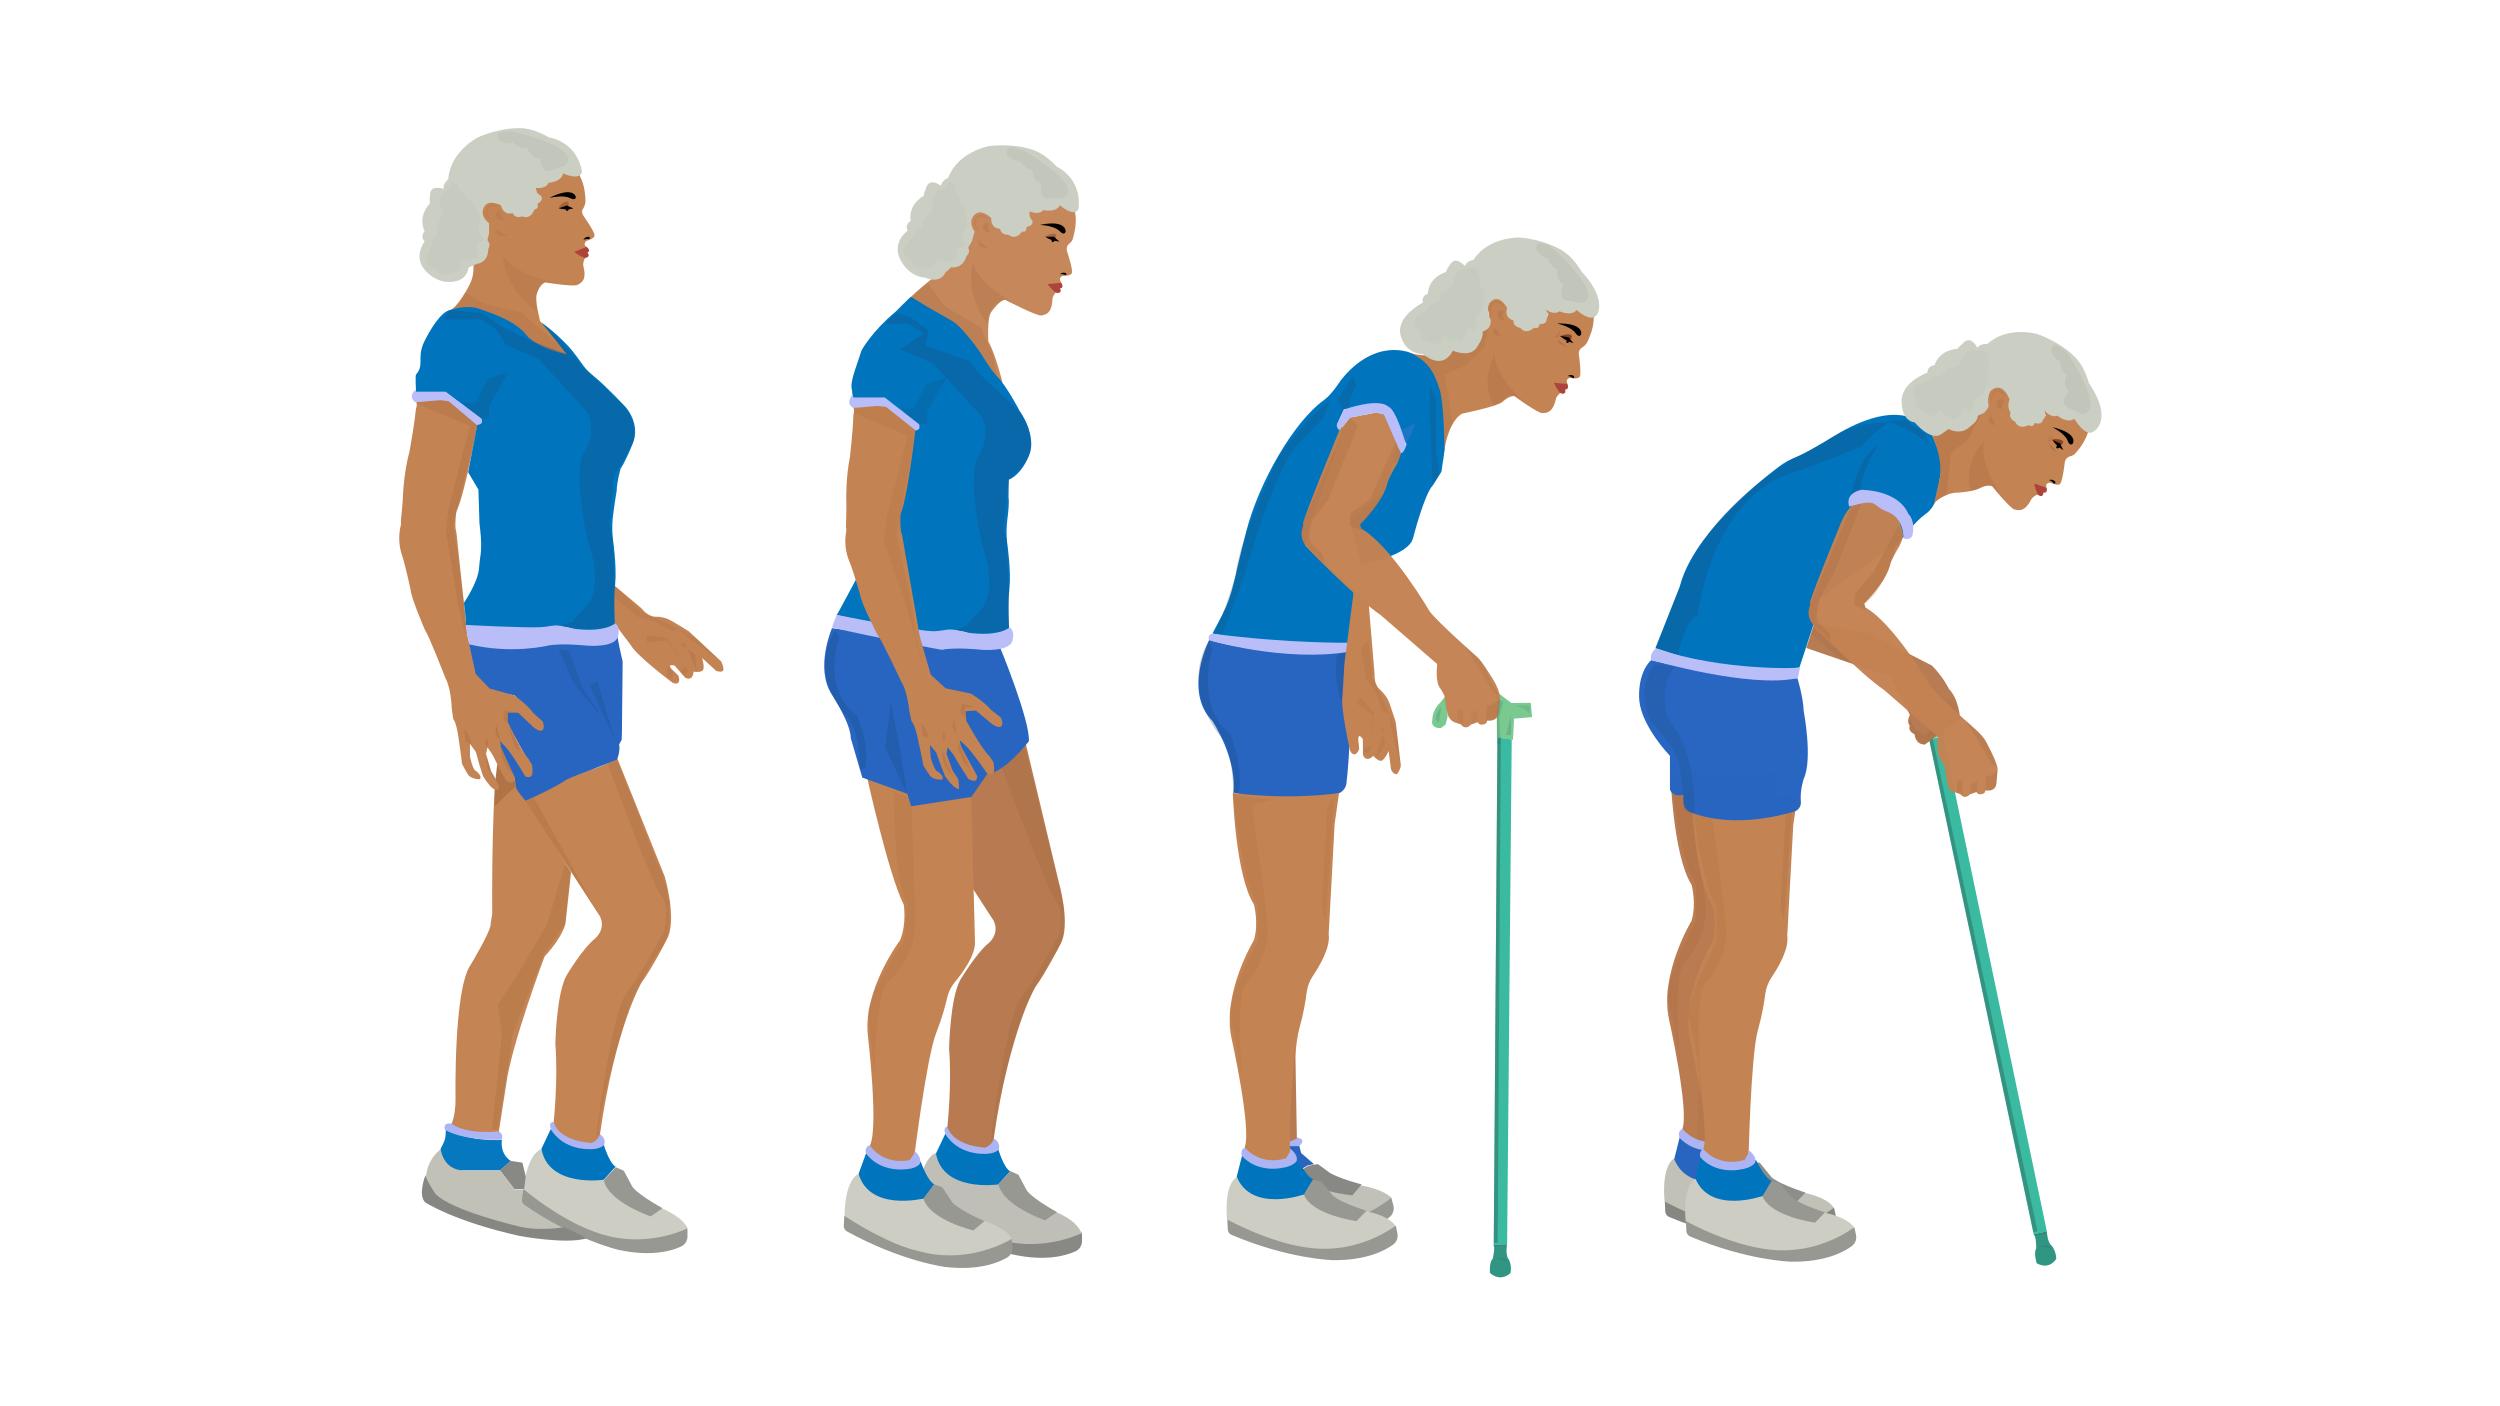 <?xml version="1.0" encoding="UTF-8"?>
<svg xmlns="http://www.w3.org/2000/svg" xmlns:xlink="http://www.w3.org/1999/xlink" width="3200px" height="1800px" viewBox="0 0 3200 1800" version="1.1">
  <title>Slice</title>
  <g id="Page-1" stroke="none" stroke-width="1" fill="none" fill-rule="evenodd">
    <g id="kieser-illustration-ostheoporose" transform="translate(511, 164)" fill-rule="nonzero">
      <path d="M53.383,1307 C53.383,1307 34,1319.355 34,1347.569 L40.193,1363.63 C40.193,1363.63 82.055,1391.241 129.279,1402.015 C129.279,1402.015 197.291,1422.386 212,1407.647 L159.73,1376.042 L159.73,1358.516 L147.314,1358.516 L129.279,1334.525 L80.851,1334.525 L53.411,1307.029 L53.383,1307 Z" id="Path" fill="#C1C1B8"></path>
      <path d="M181.615,1307.029 C181.615,1307.029 164.431,1310.688 159,1358.403 L175.81,1377.334 L272.506,1426 L355.034,1426 L369,1408.683 C369,1408.683 366.787,1396.236 336.443,1382.722 L297.19,1375.288 L261.73,1346.475 L220.207,1334.315 L181.644,1307 L181.615,1307.029 Z" id="Path" fill="#CDCDC3"></path>
      <path d="M261.917,1301.313 C261.917,1301.313 268.656,1324.63 277,1329.253 L261.917,1346.07 C261.917,1346.07 191.147,1356.645 182,1306.485 L194.101,1281 C194.101,1281 213.485,1317.06 261.917,1301.341 L261.917,1301.313 Z" id="Path" fill="#0075BE"></path>
      <path d="M59.883,1278.029 L59.451,1287.748 C59.25,1292.174 58.098,1296.512 56.053,1300.446 L53,1306.318 C53,1306.318 55.419,1332.38 80.562,1334 L129.205,1334 L143,1322.054 C143,1322.054 129.205,1314.996 131.365,1295.182 C131.365,1295.182 79.726,1297.959 59.883,1278 L59.883,1278.029 Z" id="Path" fill="#0075BE" opacity="0.98"></path>
      <polygon id="Path" fill="#888984" points="147.304 1358 159.905 1358 162 1341.875 157.664 1324.163 142.91 1322 129 1333.913"></polygon>
      <path d="M337,1382.548 L321.827,1393 C321.827,1393 267.423,1374.494 262,1346.621 L277.173,1330 L287.471,1334.569 L298.231,1354.675 C298.231,1354.675 302.644,1363.242 337,1382.548 Z" id="Path" fill="#979891"></path>
      <path d="M368.878,1408.312 C369.022,1409.551 369.022,1414.363 368.964,1418.772 C368.907,1424.247 365.777,1429.261 360.839,1431.566 C348.753,1437.186 322.743,1444.85 281.028,1435.889 C281.028,1435.889 226.539,1423.7 160.479,1378.459 C157.924,1376.73 156.632,1373.618 157.091,1370.564 L159.072,1358 C159.072,1358 214.481,1405.863 269.172,1418.571 C323.862,1431.278 368.878,1408.283 368.878,1408.283 L368.878,1408.312 Z" id="Path" fill="#979891"></path>
      <path d="M33.699,1340 C33.699,1340 23.421,1365.229 33.267,1375.041 C33.267,1375.041 69.742,1399.212 154.036,1418.005 C154.036,1418.005 213.86,1429.161 240,1421.037 L211.96,1406.792 C211.96,1406.792 180.177,1412.112 154.554,1406.191 C154.554,1406.191 66.921,1385.968 46.423,1364.171 C46.423,1364.171 33.67,1345.492 33.67,1340 L33.699,1340 Z" id="Path" fill="#868782"></path>
      <path d="M58.789,1282.421 C58.789,1282.421 54.21,1272.586 67.117,1274.173 C67.117,1274.173 97.738,1287.098 127.558,1284.093 C127.558,1284.093 134.798,1288.543 130.792,1294.92 C130.792,1294.92 84.86,1296.791 58.817,1282.421 L58.789,1282.421 Z" id="Path" fill="#ACB4F4"></path>
      <path d="M256.462,1287.448 C256.462,1287.448 265.872,1292.877 262.114,1301.54 C262.114,1301.54 257.323,1308.152 239.88,1306.824 C239.88,1306.824 209.356,1306.968 194.266,1281.211 C194.266,1281.211 189.963,1273.068 197.221,1272 C197.221,1272 217.418,1299.634 247.311,1298.017 L256.462,1287.448 Z" id="Path" fill="#ACB4F4"></path>
      <path d="M160,859.299 L214.904,829.78 C214.904,829.78 263.925,819.529 278.476,805 L339.895,958.076 C339.895,958.076 356.598,1014.671 342.047,1039.452 C342.047,1039.452 323.449,1075.775 310.276,1093.578 C310.276,1093.578 276.61,1149.944 256.95,1287.916 C256.95,1287.916 254.826,1295.755 246.216,1299 C246.216,1299 205.777,1297.622 197.684,1272.554 C197.684,1272.554 203.596,1216.504 199.836,1172.571 C199.836,1172.571 201.042,1108.711 213.986,1084.849 C213.986,1084.849 234.593,1050.076 250.722,1037.27 C250.722,1037.27 265.015,1025.669 256.95,1008.986 L160.029,859.299 L160,859.299 Z" id="Path" fill="#C48353" opacity="0.99"></path>
      <path d="M127.501,1284.416 C127.501,1284.416 86.107,1288.643 67,1274.352 C67,1274.352 72.099,1264.375 72.099,1242.781 C72.099,1242.781 69.406,1102.175 91.464,1070.891 C91.464,1070.891 118.621,1025.834 117.016,1018.272 L119.022,1005.736 C119.022,1005.736 117.532,822.891 128.847,804 L220,952.426 L212.953,1016.72 C212.953,1016.72 212.094,1031.844 185.997,1060.454 C185.997,1060.454 143.371,1173.743 136.926,1223.918 L127.53,1284.445 L127.501,1284.416 Z" id="Path" fill="#C48353" opacity="0.99"></path>
      <path d="M269.057,580 L310.407,614.937 C310.407,614.937 318.098,625.547 328.112,625.375 C335.717,625.231 343.177,627.388 349.691,631.327 L370.381,643.807 L412.19,682.827 C412.19,682.827 416.638,692.402 414.342,694.702 C412.046,697.003 405.733,694.702 405.733,694.702 L387.684,678.226 C387.684,678.226 391.587,691.051 388.487,694.156 C385.388,697.262 376.636,695.709 376.636,695.709 C376.636,695.709 377.038,700.223 373.939,703.329 C370.84,706.434 365.847,703.329 365.847,703.329 L353.594,689.153 C353.594,689.153 353.192,687.399 348.601,687.399 C344.01,687.399 348.601,692.258 348.601,692.258 L357.21,700.626 C357.21,700.626 359.907,707.096 357.21,709.799 C354.512,712.502 349.72,709.799 349.72,709.799 C349.72,709.799 304.008,675.638 296.605,662.037 L272.156,629.659 L269,580 L269.057,580 Z" id="Path" fill="#C48353"></path>
      <path d="M279.087,641.029 C279.087,641.029 266.725,659.642 241.398,659.642 C241.398,659.642 229.293,653.447 215.554,658.294 C201.815,663.141 88,657.175 88,657.175 L97.666,701.628 L115.421,720.213 L147.718,726.121 L183.257,762.199 C183.257,762.199 183.544,763.949 180.044,767.448 C176.545,770.947 171.554,763.002 171.554,763.002 L152.709,742.267 L134.954,744.561 L138.855,762.974 L169.804,817.895 L167.51,826.241 L163.437,830.026 L137.622,785.573 L125.518,778.231 L129.963,795.267 L148.005,834.558 C148.005,834.558 149.21,838.2 149.21,842.559 C149.21,846.918 161.716,861 161.716,861 C161.716,861 199.205,844.509 213.604,834.156 C213.604,834.156 228.289,827.416 235.145,825.323 C242,823.229 278.801,808.201 278.801,808.201 C278.801,808.201 283.361,797.532 281.439,788.957 L284.709,783.049 L285.053,774.417 L286,682.47 C286,682.47 277.051,646.707 279.03,641 L279.087,641.029 Z" id="Path" fill="#2765C1"></path>
      <path d="M94.818,170.526 C94.818,170.526 96.171,182.397 93.205,192.658 C90.238,202.919 72.093,233.444 64,233.444 C64,233.444 91.333,229.076 108.902,235.284 C108.902,235.284 142.542,245.66 164.056,267.103 C185.571,288.545 220.277,293 220.277,293 C220.277,293 195.133,261.986 180.531,247.414 C180.531,247.414 172.783,219.705 176.441,211.111 C176.441,211.111 179.724,200.476 186.752,197.516 C186.752,197.516 223.33,203.465 228.37,200.591 C233.41,197.717 240.496,194.526 235.513,175.613 C235.513,175.613 235.138,169.721 238.249,166.013 C238.249,166.013 240.265,161.932 241.619,158.684 C242.972,155.436 241.216,153.682 238.364,150.865 C235.513,148.049 239.459,144.398 239.459,144.398 C239.459,144.398 250,141.984 250,137.126 C250,132.269 235.916,112.407 235.916,112.407 C235.916,112.407 231.855,106.457 235.714,102.634 C237.299,99.53 238.508,96.455 238.451,93.063 C238.307,85.877 237.212,73 231.769,62.538 C231.25,61.532 228.37,51.328 228.37,51.328 C228.37,51.328 207.547,48.367 199.453,60.238 C191.36,72.109 169.442,75.875 169.442,75.875 C169.442,75.875 171.055,85.302 177.276,83.693 C177.276,83.693 179.984,92.057 175.116,94.471 C175.116,94.471 172.15,102.836 167.829,102.836 C167.829,102.836 167.023,110.108 163.768,110.108 C160.514,110.108 140.785,110.366 140.785,104.187 C140.785,104.187 127.536,100.939 127.536,93.12 C127.536,93.12 105.647,85.561 105.647,101.226 C105.647,101.226 100.52,110.136 109.967,119.564 C109.967,119.564 114.287,136.034 109.42,136.034 C109.42,136.034 116.188,149.514 109.42,151.412 C109.42,151.412 109.967,170.554 94.818,170.554 L94.818,170.526 Z" id="Path" fill="#C48353"></path>
      <path d="M21.095,349.701 L52.866,347 L63.37,348.35 L100.278,379.351 C100.278,379.351 84.608,465.803 73.846,489.161 C73.3,490.339 72.956,491.603 72.812,492.896 C72.238,497.895 71.09,510.192 72.726,515.622 C73.099,516.829 73.243,518.093 73.386,519.357 C75.395,538.176 87.105,647.498 87.105,648.475 C87.105,649.567 97.867,698.639 97.867,698.639 L115.633,717.257 L147.547,726.221 C147.547,726.221 164.652,738.489 171.655,748.746 L183.508,759.319 C183.508,759.319 186.865,766.99 183.508,770.381 C180.15,773.771 171.913,766.933 171.913,766.933 L152.254,748.258 L139.052,748.258 L139.052,760.124 C139.052,760.124 156.415,798.278 165.455,807.3 L170.047,815.115 C170.047,815.115 171.655,824.021 169.789,828.331 C167.924,832.641 161.294,829.681 161.294,829.681 C161.294,829.681 143.529,799.341 135.034,790.866 L129.121,784.66 L130.212,792.475 L148.264,831.836 C148.264,831.836 148.666,833.187 146.915,836.692 C145.165,840.197 136.957,835.083 136.957,835.083 C136.957,835.083 124.96,813.937 120.11,803.278 C119.105,801.065 112.963,792.762 112.963,792.762 L111.069,801.123 L117.527,823.246 L123.64,833.675 C123.64,833.675 124.616,839.22 123.984,846.978 C123.984,846.978 118.933,848.357 107.338,829.509 L103.033,816.235 L98.097,798.451 L90.549,788.194 L90.549,804.369 C90.549,804.369 94.194,821.953 98.011,822.642 C98.011,822.642 107.31,829.509 103.005,833.503 C103.005,833.503 92.816,833.503 88.511,828.101 C88.511,828.101 80.303,814.885 80.303,812.989 C80.303,811.092 78.151,796.267 78.151,796.267 L75.195,775.495 C75.195,775.495 72.64,759.98 69.282,756.618 C69.282,756.618 66.872,743.402 66.872,736.65 C66.872,736.65 65.523,715.332 59.324,704.414 C59.324,704.414 37.053,646.895 33.207,643.016 C33.207,643.016 14.609,599.948 14.609,590.783 C14.609,590.783 7.865,560.299 4.909,550.875 L3.474,546.537 C-0.602,534.154 -1.118,520.88 2.067,508.239 C2.096,508.066 2.154,507.894 2.182,507.721 C2.469,506.543 2.182,502.061 2.182,502.061 C2.182,502.061 4.88,475.658 4.88,468.906 C4.88,466.205 6.487,438.02 13.232,413.627 C13.232,413.627 19.66,377.972 20.837,363.664 C21.009,361.538 21.382,359.412 21.956,357.343 C22.588,355.016 22.99,351.683 21.038,349.729 L21.095,349.701 Z" id="Path" fill="#C48353"></path>
      <polyline id="Path" fill="#8E572E" opacity="0.11" points="275 600.185 300.229 621.161 304.42 625.345 326.124 631.391 349.59 644 358 640.762 323.147 624.8 312.483 621.104 275.52 586 275 592.877"></polyline>
      <polygon id="Path" fill="#8E572E" opacity="0.14" points="316 649 317.092 658.015 342.736 655.876 367 688 342.449 652.652"></polygon>
      <polygon id="Path" fill="#8E572E" opacity="0.13" points="358 641 370.505 652.845 386.6 664.861 413 683 381.158 653.674"></polygon>
      <path d="M364.491,658.029 L361,660.496 L378.454,673.634 C378.454,673.634 381,696.783 381,694.89 C381,692.997 364.491,658 364.491,658 L364.491,658.029 Z" id="Path" fill="#8E572E" opacity="0.19"></path>
      <polygon id="Path" fill="#8E572E" opacity="0.14" points="342 689 350 695.958 350 704 343.382 704"></polygon>
      <polygon id="Path" fill="#8E572E" opacity="0.15" points="366.288 688 361 694.828 363.644 700 370 696.194"></polygon>
      <polygon id="Path" fill="#8E572E" opacity="0.17" points="134.83 745 133 756.159 138.658 763 139.333 749.57 152 748.449"></polygon>
      <path d="M22.375,352.345 L90.499,381.238 L63.123,487.111 L59.599,515.745 L74.241,602.97 L83.77,647 L85.474,636.007 C85.474,636.007 82.962,609.503 82.962,607.316 C82.962,605.128 69.331,508.436 69.331,508.436 L100,379.54 L63.931,349.353 L53.362,348 L22,350.648 L22.347,352.345 L22.375,352.345 Z" id="Path" fill="#8E572E" opacity="0.17"></path>
      <path d="M84.1,210 C84.1,210 80.077,216.969 77.548,220.539 C74.472,224.945 67,231.741 67,231.741 L101.747,231.136 L156.927,272.055 L215.988,298 L218,289.476 L157.301,236.665 L105.109,223.39 L84.072,210 L84.1,210 Z" id="Path" fill="#8E572E" opacity="0.13"></path>
      <polygon id="Path" fill="#8E572E" opacity="0.13" points="123 130 127.211 139 139 137.242"></polygon>
      <polygon id="Path" fill="#8E572E" opacity="0.17" points="162 861.673 172.302 857 254 1004"></polygon>
      <path d="M266.627,813.852 L278.582,809 L340.224,965.801 L346,991.81 L344.822,1026.575 C344.822,1026.575 341.517,1044.976 329.993,1056.488 C329.993,1056.488 300.854,1104.975 294.388,1124.783 C294.388,1124.783 251.598,1261.173 256.081,1287.785 L252,1291 C252,1291 271.398,1131.214 291.14,1106.726 C310.883,1082.239 339.678,1026.173 339.678,1026.173 C339.678,1026.173 346.345,994.049 336.028,983.743 C325.711,973.437 266.627,813.852 266.627,813.852 Z" id="Path" fill="#8E572E" opacity="0.16"></path>
      <path d="M212.395,942 L219,950.697 L212.395,1018.376 L185.025,1057.238 L145.68,1158.585 L130.66,1253.588 L126.41,1280.826 C126.41,1280.826 119,1283.467 119,1280.826 C119,1278.186 131.522,1159.79 131.522,1159.79 L126.065,1121.416 L151.338,1083.845 L189.333,1018.778 L212.366,942 L212.395,942 Z" id="Path" fill="#8E572E" opacity="0.15"></path>
      <path d="M83,769 C85.632,771.009 92,783.551 92,783.551 L92,788 L85.236,785.991 L83,769.029 L83,769 Z" id="Path" fill="#8E572E" opacity="0.18"></path>
      <path d="M125.25,814 L136.581,834.807 C136.581,834.807 142.649,840.363 146.56,836.428 L147.509,834.605 L148.459,839.669 L148.746,842.678 L151.219,847.54 C152.801,850.637 154.728,853.559 157,856.222 L148.746,842.678 L122,868 L122,846.238 C122,846.238 125.307,848.727 127.205,845.399 C128.73,842.678 125.48,838.077 125.48,838.077 L123.294,833.36 L125.25,814 Z" id="Path" fill="#8E572E" opacity="0.36"></path>
      <polygon id="Path" fill="#8E572E" opacity="0.25" points="124.714 763 123 773.539 129 785"></polygon>
      <polygon id="Path" fill="#8E572E" opacity="0.23" points="111.839 780 110 788.932 112.628 793 114 785.719"></polygon>
      <polygon id="Path" fill="#8E572E" opacity="0.19" points="130 792 130.647 802.327 137.873 819.297 146 828"></polygon>
      <polygon id="Path" fill="#8E572E" opacity="0.18" points="139 763 143.188 777.291 147.908 790.627 155 800 152.236 790.02"></polygon>
      <polygon id="Path" fill="#8E572E" opacity="0.19" points="111.669 801 111 809.743 112.896 819.514 118.054 828.743 126 838 117.97 823 112.896 806.743"></polygon>
      <path d="M27.198,293.875 C27.198,286.571 28.894,279.382 32.199,272.883 C39.298,258.792 52.863,235.297 65.251,232.681 C65.251,232.681 85.656,225.463 102.383,231.243 C119.11,237.023 148.339,246.714 162.623,264.543 C176.907,282.372 214.499,289.533 214.499,289.533 C214.499,289.533 188.001,255.054 182.885,249.964 C177.769,244.874 207.113,266.7 222.231,285.881 C237.348,305.061 234.905,305.866 250.022,318.26 C265.14,330.655 289.397,356.593 289.397,356.593 C289.397,356.593 309.63,377.902 298.824,404.099 C288.017,430.297 283.448,435.674 283.448,435.674 C283.448,435.674 278.332,453.474 278.332,464.546 C278.332,464.546 276.809,472.023 273.733,495.574 C271.463,512.972 273.733,527.408 273.733,527.408 C273.733,527.408 278.619,562.434 276.435,583.282 C274.049,605.885 276.004,635.504 276.004,635.504 C276.004,635.504 258.903,653.736 218.437,639.674 C218.437,639.674 202.515,635.907 189.035,640.767 C175.556,645.627 84.478,637.172 85.369,636.281 C86.26,635.389 82.868,607.61 82.868,607.61 C82.868,607.61 100.831,581.384 102.182,563.325 C103.533,545.266 104.884,548.17 104.884,532.297 C104.884,522.318 102.728,506.128 102.728,506.128 L101.377,462.677 L88.214,440.476 L99.854,380.03 L104.912,372.007 L59.043,337.729 L21.536,337.729 C21.536,337.729 20.329,316.535 21.536,315.327 C21.651,315.212 21.766,315.097 21.91,314.953 C25.359,311.158 27.198,306.154 27.198,301.035 L27.198,293.99 L27.198,293.875 Z" id="Path" fill="#0075BE"></path>
      <path d="M20.565,335 C20.565,335 16,338.774 16,343.419 C16,348.065 20.738,350.91 20.738,350.91 L52.719,348.181 L63.292,349.545 L99.375,380 C99.375,380 105.5,379.535 105.905,376.429 C106.309,373.323 105.298,371.9 105.298,371.9 L59.19,337.294 L21.547,337.294 L20.565,335 Z" id="Path" fill="#B9BEF9"></path>
      <path d="M89.501,660.726 C89.501,660.726 87.293,649.812 85,635.948 C85,635.948 163.148,639.987 181.18,638.784 C199.212,637.581 195.8,633.714 221.859,640.445 C221.859,640.445 257.866,647.177 276.442,634 C276.442,634 283.896,637.695 279.739,651.416 C275.582,665.137 241.21,662.502 241.21,662.502 C241.21,662.502 207.038,658.75 189.551,662.502 C189.551,662.502 143.769,673.702 89.529,660.755 L89.501,660.726 Z" id="Path" fill="#B9BEF9"></path>
      <polygon id="Path" fill="#1C4977" opacity="0.25" points="140 312 114.027 320.608 96.846 352.115 82 351.311 86.67 357.653 101.977 369.303 105.206 371.885 114.949 372 114.949 355.989"></polygon>
      <path d="M123.595,257.323 L136.851,277.765 L178.717,295.906 L241.258,364.16 C241.258,364.16 253.507,389.604 237.002,413.841 C220.497,438.078 241.43,528.729 241.43,528.729 C241.43,528.729 264.204,587.265 238.095,613.371 L226.823,624.641 L221.734,631.8 L207.529,637.119 L225.788,641 L251.437,641 L266.763,638.901 L275.648,634.761 L275.562,626.912 L275.274,593.159 L275.792,586.259 L272.859,525.192 L269.092,507.108 L275.303,444.317 C275.303,444.317 300.348,404.727 300.952,395.872 C300.952,395.872 302.878,366.661 282.348,350.734 L234.012,305.279 C234.012,305.279 203.245,264.079 181.966,249.129 C180.874,248.353 213.826,288.948 213.826,288.948 L168.969,272.331 L130.122,253.787 C130.122,253.787 107.981,237.025 106.112,236.479 C104.243,235.933 64.16,233 64.16,233 L57,244.817 L104.502,244.817 L123.653,257.237 L123.595,257.323 Z" id="Path" fill="#1C4977" opacity="0.28"></path>
      <polygon id="Path" fill="#1C4977" opacity="0.25" points="204 667 217.353 669.203 235.529 718.552 261 756 223.814 711.514"></polygon>
      <polygon id="Path" fill="#1C4977" opacity="0.25" points="244 713.071 253.88 709 276 783"></polygon>
      <path d="M133,163 C133,163 144.206,188.228 210,200.042 C210,200.042 186.897,196.361 185.802,196.875 C174.165,202.639 172.695,222.873 177.045,236 C177.045,236 134.21,206.577 133,163 Z" id="Path" fill="#8E572E" opacity="0.13"></path>
      <path d="M126.515,99.931 C126.515,99.931 118.249,95.586 113.914,99.931 C109.116,104.74 111.689,110.823 111.689,110.823 C111.689,110.823 112.151,114.501 118.827,118.788 C118.827,118.788 119.579,119.107 119.955,118.962 C120.475,118.788 119.434,118.209 119.434,118.209 C119.434,118.209 110.301,112.676 113.625,103.668 C115.59,98.367 126.169,100.887 126.169,100.887 C126.169,100.887 126.833,100.858 126.978,100.481 C127.122,100.105 126.515,99.96 126.515,99.96 L126.515,99.931 Z" id="Path" fill="#8E572E" opacity="0.13"></path>
      <path d="M130.167,108.117 C130.167,106.187 128.361,105.516 126.468,106.355 C124.574,107.194 123.875,108.201 123.584,109.012 C123.293,109.823 122.681,110.466 123.205,112.312 C123.73,114.158 126.089,116.171 126.089,116.171 C126.089,116.171 130.517,118.828 132.294,117.737 C133.43,117.066 134.769,116.115 133.459,114.018 C132.41,112.34 131.594,112.955 130.779,111.501 C129.963,110.047 130.167,110.019 130.167,108.089 L130.167,108.117 Z" id="Path" fill="#8E572E" opacity="0.13"></path>
      <path d="M233.971,56.083 C233.971,56.083 230.321,19.363 191.487,11.812 C191.487,11.812 175.505,1.993 160.127,0.385 C138.683,-1.854 113.187,6.156 100.77,11.812 C100.77,11.812 65.155,29.87 62.741,65.442 C62.741,65.442 55.727,70.839 56.819,77.845 C56.819,77.845 40.78,71.787 39.544,84.046 C38.308,96.305 39.544,96.305 39.544,96.305 C39.544,96.305 23.073,111.521 32.53,132.02 C32.53,132.02 26.178,138.624 32.53,144.94 C32.53,144.94 16.491,165.553 34.686,183.727 C52.881,201.9 71.105,196.129 71.105,196.129 C71.105,196.129 86.225,195.038 88.898,178.358 L99.419,173.764 C99.419,173.764 113.992,172.673 113.992,154.644 C113.992,154.644 118.045,148.729 112.9,143.59 L115.056,134.432 L114.969,121.656 C114.969,121.656 103.472,113.876 107.783,102.65 C112.928,89.243 130.405,98.889 130.405,98.889 C130.405,98.889 132.331,112.009 145.266,108.794 C145.266,108.794 147.163,116.144 157.684,113.043 C157.684,113.043 167.917,118.297 173.062,103.999 C173.062,103.999 179.529,103.999 176.827,96.736 C176.827,96.736 185.192,93.233 181.685,87.032 L176.799,83.414 L174.672,76.495 C174.672,76.495 187.348,78.649 191.142,70.036 C191.142,70.036 207.871,68.945 209.768,57.92 C209.768,57.92 230.953,68.055 234,56.111 L233.971,56.083 Z" id="Path" fill="#CBCEC2"></path>
      <path d="M225.996,87.96 C225.996,87.96 223.325,74.001 193.093,88.809 C192.919,88.891 193.006,89.192 193.21,89.137 C197.043,88.289 211.011,85.606 218.707,89.575 C226.403,93.544 225.996,87.96 225.996,87.96 Z" id="Path" fill="#000000"></path>
      <path d="M217,96.772 C217,95.644 216.471,94.516 215.998,94.371 C214.078,93.214 210.348,94.834 206.646,98.248 C206.646,98.248 204.197,100.967 204.002,101.835 C203.807,102.703 216.75,99.868 216.75,99.868 C216.75,99.868 217,97.322 217,96.801 L217,96.772 Z" id="Path" fill="#8C4120" opacity="0.48"></path>
      <path d="M204,102.559 L214.292,99.128 C214.688,99.038 214.772,98.828 215.451,99.279 C217.006,100.332 219.013,101.205 223,102.649 C223,102.649 215.507,105.748 204,102.559 Z" id="Path" fill="#000000"></path>
      <path d="M215,106 C216.105,106 217,104.657 217,103 C217,101.343 216.105,100 215,100 C213.895,100 213,101.343 213,103 C213,104.657 213.895,106 215,106 Z" id="Path" fill="#000000"></path>
      <path d="M224.029,158.321 L239.803,152 C239.803,152 246.613,156.876 240.356,159.569 C240.356,159.569 242.975,160.617 242.451,163.197 C241.811,166.457 237.125,165.975 237.125,165.975 C237.125,165.975 230.112,163.594 224,158.293 L224.029,158.321 Z" id="Path" fill="#AD433B"></path>
      <path d="M242.529,139.076 C242.529,139.076 244,139.076 244,140.656 C244,142.235 242.529,142.022 242.529,142.022 C242.529,142.022 238.597,141.536 236.588,142.812 C234.579,144.087 238.002,138.438 242.529,139.046 L242.529,139.076 Z" id="Path" fill="#000000"></path>
      <path d="M125.029,8.368 L127.418,16.183 C127.418,16.183 140.173,22.389 144.751,17.792 C144.751,17.792 156.383,28.308 163.667,24.544 C163.667,24.544 167.727,38.824 180.971,38.824 C180.971,38.824 180.165,55 191.509,55 L212.325,47.989 C212.325,47.989 224.734,37.474 203.947,25.061 C183.159,12.649 148.523,5.121 148.523,5.121 C148.523,5.121 132.313,1.07 125,8.368 L125.029,8.368 Z" id="Path" fill="#A9AAA3" opacity="0.22"></path>
      <path d="M71.435,69.896 C73.134,71.424 74.919,73.787 76.359,77.477 C76.704,78.371 77.337,79.149 78.23,79.552 C80.217,80.446 83.873,82.81 84.622,88.373 C84.794,89.67 85.658,90.794 86.867,91.284 C90.38,92.639 97.059,95.983 97.693,102.036 C97.75,102.613 97.894,103.16 98.182,103.65 C99.967,106.591 106.301,117.977 102.328,123.655 C102.328,123.655 98.729,132.62 104.747,136.425 L107.107,139.192 C107.683,139.855 108,140.72 108,141.585 C108,143.602 106.359,145.274 104.315,145.274 L103.336,145.274 C101.004,145.274 99.247,147.436 99.737,149.713 L101.234,156.862 C101.234,156.862 102.962,167.7 95.274,166.691 C94.612,166.605 93.95,166.663 93.345,166.98 C91.416,168.017 86.493,170.266 81.8,169.574 C79.497,169.257 77.597,171.303 77.827,173.638 C78.259,178.337 76.992,183.871 69.017,184.621 C69.017,184.621 52.75,191.366 48.863,182.142 C48.402,181.018 47.423,180.182 46.243,179.922 C41.492,178.856 30.552,175.108 35.072,164.011 C35.072,164.011 42.356,153.403 42.356,143.429 C42.356,142.161 43.162,140.835 43.162,140.835 C43.162,140.835 51.339,138.241 48.23,125.5 C47.97,124.405 48.258,123.223 49.007,122.358 C51.742,119.158 57.702,110.914 53.614,102.987 C53.47,102.728 53.383,102.469 53.326,102.18 C52.692,99.384 49.698,84.078 58.422,82.233 C58.422,82.233 64.266,80.014 65.332,72.058 C65.706,69.175 69.247,68.022 71.406,69.954 L71.435,69.896 Z" id="Path" fill="#A9AAA3" opacity="0.12"></path>
      <path d="M686.615,1312.029 C686.615,1312.029 669.431,1315.688 664,1363.403 L680.81,1382.334 L777.506,1431 L860.034,1431 L874,1413.683 C871.241,1413.683 871.787,1401.236 841.443,1387.722 L802.19,1380.288 L766.73,1351.475 L725.207,1339.315 L686.644,1312 L686.615,1312.029 Z" id="Path" fill="#BFBFB8"></path>
      <path d="M766.917,1307.313 C766.917,1307.313 773.656,1330.63 782,1335.253 L766.917,1352.07 C766.917,1352.07 696.147,1362.645 687,1312.485 L699.101,1287 C699.101,1287 718.485,1323.06 766.917,1307.341 L766.917,1307.313 Z" id="Path" fill="#0075BE"></path>
      <path d="M842,1387.548 L826.827,1398 C826.827,1398 772.423,1379.494 767,1351.621 L782.173,1335 L792.471,1339.569 L803.231,1359.675 C803.231,1359.675 807.644,1368.242 842,1387.548 Z" id="Path" fill="#979891"></path>
      <path d="M873.878,1414.312 C874.022,1415.551 874.022,1420.363 873.964,1424.772 C873.907,1430.247 870.777,1435.261 865.839,1437.566 C853.753,1443.186 827.743,1450.85 786.028,1441.889 C786.028,1441.889 731.539,1429.7 665.479,1384.459 C662.924,1382.73 661.632,1379.618 662.091,1376.564 L664.072,1364 C664.072,1364 719.481,1411.863 774.172,1424.571 C828.862,1437.278 873.878,1414.283 873.878,1414.283 L873.878,1414.312 Z" id="Path" fill="#888984"></path>
      <path d="M761.462,1293.448 C761.462,1293.448 770.872,1298.877 767.114,1307.54 C767.114,1307.54 762.323,1314.152 744.88,1312.824 C744.88,1312.824 714.356,1312.968 699.266,1287.211 C699.266,1287.211 694.963,1279.068 702.221,1278 C702.221,1278 722.418,1305.634 752.311,1304.017 L761.462,1293.448 Z" id="Path" fill="#ACB4F4"></path>
      <path d="M664,864.828 L718.912,835.276 C718.912,835.276 781.259,776.575 795.784,762 L843.894,963.688 C843.894,963.688 860.6,1020.348 846.046,1045.157 C846.046,1045.157 827.446,1081.522 814.27,1099.345 C814.27,1099.345 780.599,1155.775 760.936,1293.904 C760.936,1293.904 758.812,1301.752 750.201,1305 C750.201,1305 709.756,1303.62 701.661,1278.524 C701.661,1278.524 707.574,1222.41 703.814,1178.427 C703.814,1178.427 705.019,1114.494 717.965,1090.606 C717.965,1090.606 738.575,1055.793 754.707,1042.972 C754.707,1042.972 769.002,1031.358 760.936,1014.656 L664,864.799 L664,864.828 Z" id="Path" fill="#B77A51"></path>
      <path d="M703.001,172.719 C703.001,172.719 695.836,181.282 687.548,188.007 C654.799,214.531 648.784,221.83 647,225.249 C647,225.249 674.684,258.067 697.821,255.71 C697.821,255.71 722.542,261.343 736.93,288.039 C751.319,314.735 772.298,326 772.298,326 C772.298,326 763.838,290.941 754.082,272.809 C754.082,272.809 752.154,242.175 758.14,234.991 C758.14,234.991 767.924,220.508 775.521,219.674 C775.521,219.674 816.501,241.141 822.17,239.819 C827.839,238.497 835.523,237.491 836.214,217.95 C836.214,217.95 837.537,212.203 841.595,209.53 C841.595,209.53 844.703,206.197 846.919,203.467 C849.135,200.737 847.955,198.582 846.056,195.047 C844.156,191.512 848.962,189.156 848.962,189.156 C848.962,189.156 859.754,189.846 861.135,185.219 C862.516,180.593 854.775,157.517 854.775,157.517 C854.775,157.517 852.933,151.597 857.394,148.091 L858.747,146.942 C861.337,144.729 861.855,142.976 862.775,139.7 C864.704,132.775 867.38,120.13 865.164,108.55 C864.963,107.429 865.164,96.854 865.164,96.854 C865.164,96.854 846.113,88.032 834.919,97.084 C823.724,106.136 801.709,103.463 801.709,103.463 C801.709,103.463 800.529,112.975 806.947,113.205 C806.947,113.205 807.119,121.998 801.767,122.918 C801.767,122.918 796.5,130.073 792.385,128.838 C792.385,128.838 789.507,135.591 786.399,134.643 C783.291,133.694 764.327,128.292 766.111,122.372 C766.111,122.372 754.37,115.475 756.614,107.975 C756.614,107.975 737.851,94.469 733.333,109.44 C733.333,109.44 725.851,116.481 732.182,128.234 C732.182,128.234 731.578,145.246 726.916,143.838 C726.916,143.838 729.506,158.695 722.484,158.551 C722.484,158.551 717.477,177.058 703.001,172.69 L703.001,172.719 Z" id="Path" fill="#C48353" opacity="0.95"></path>
      <path d="M598,827 C598,827 625.898,954.505 645.776,993.952 C645.776,993.952 649.786,1018.344 641.136,1039.432 C641.136,1039.432 593.331,1102.84 599.89,1161.651 C599.89,1161.651 613.811,1279.503 602.611,1301.856 L602.984,1309.986 C602.984,1309.986 612.293,1337.855 658.264,1324.265 C658.264,1324.265 674.819,1189.664 687.393,1158.003 C694.726,1139.529 699.051,1123.411 701.371,1113.155 C703.061,1105.685 706.469,1098.732 711.367,1092.871 C721.449,1080.804 737.747,1058.538 736.973,1041.53 L732.162,854.84 L698.564,856.564 C698.564,856.564 675.22,844.669 598,827 Z" id="Path" fill="#C48353"></path>
      <path d="M587.596,1339 C587.596,1339 570.834,1344.27 570,1392.011 L588.574,1409.137 L689.55,1448 L771.752,1440.067 L784,1421.595 C784,1421.595 780.579,1409.509 749.067,1399.027 L709.274,1395.447 L671.178,1370.36 L628.654,1362.312 L587.625,1339 L587.596,1339 Z" id="Path" fill="#CDCDC3"></path>
      <path d="M667.541,1322.946 C667.541,1322.946 676.229,1348.093 685,1351.866 L671.57,1370.013 C671.57,1370.013 601.919,1387.354 588,1338.472 L597.631,1312 C597.631,1312 620.695,1343.253 667.541,1322.975 L667.541,1322.946 Z" id="Path" fill="#0075BE"></path>
      <path d="M749,1399.033 L734.949,1411 C734.949,1411 679.091,1397.649 671,1370.167 L684.446,1352 L695.1,1355.576 L707.74,1374.752 C707.74,1374.752 712.951,1382.942 748.971,1399.033 L749,1399.033 Z" id="Path" fill="#979891"></path>
      <path d="M783.849,1421.788 C784.108,1422.998 784.568,1427.78 784.942,1432.188 C785.431,1437.632 782.785,1442.933 778.067,1445.699 C766.56,1452.44 741.331,1462.609 698.9,1457.712 C698.9,1457.712 643.38,1450.855 573.131,1412.223 C570.426,1410.725 568.816,1407.787 569.017,1404.704 L569.765,1392 C569.765,1392 629.629,1434.291 685.408,1441.637 C741.188,1449.012 783.849,1421.788 783.849,1421.788 Z" id="Path" fill="#979891"></path>
      <path d="M659.274,1308.817 C659.274,1308.817 669.386,1316.741 666.473,1325.574 C666.473,1325.574 662.359,1332.505 644.934,1332.874 C644.934,1332.874 614.682,1335.913 597.285,1312.14 C597.285,1312.14 595.2,1303.761 602.313,1302 C602.313,1302 618.367,1328.5 655.046,1320.632 L651.475,1323.529 L659.531,1312.31" id="Path" fill="#ACB4F4"></path>
      <path d="M655.429,866.369 L683,862.688 C683,862.688 637.526,854.78 632.821,849 C632.821,849 633.08,967.593 650.58,994.135 L646.019,1040.031 C646.019,1040.031 604.332,1101.628 600,1131.305 C600,1131.305 605.308,1165.497 607.718,1217 C607.718,1217 608.837,1105.941 626.337,1091.678 C643.838,1077.415 657.351,1050.498 659.56,1028.758 C661.769,1007.018 655.429,866.369 655.429,866.369 Z" id="Path" fill="#8E572E" opacity="0.12"></path>
      <path d="M592.752,663.425 L553.963,640 C553.963,640 531.547,691.361 553.963,725.334 C553.963,725.334 577.99,761.807 577.99,780.777 L592.752,831.362 L664,857 L592.752,663.425 Z" id="Path" fill="#2765C1"></path>
      <path d="M768,662.447 C768.947,663.537 808.331,760.407 805.891,784.919 C805.891,784.919 773.942,826.259 752.929,826.259 L732.348,856.103 L655.302,868 L594.475,671.163 L554,640 L697.843,660.469 L742.423,658.663" id="Path" fill="#2765C1"></path>
      <polygon id="Path" fill="#8E572E" opacity="0.25" points="667.13 743 666 754.449 672.314 761 672.053 747.329 685 745.335"></polygon>
      <path d="M676.554,198.029 C676.554,198.029 667.94,206.327 664.512,209.027 C660.277,212.329 651,222.121 651,222.121 L692.313,261.259 L733.828,288.912 L765,318 L760.909,292.587 L744.401,255.229 L698.104,227.548 L676.525,198 L676.554,198.029 Z" id="Path" fill="#8E572E" opacity="0.16"></path>
      <polygon id="Path" fill="#8E572E" opacity="0.16" points="741 143 742.732 152.157 755 154"></polygon>
      <path d="M771.656,819.818 L800.508,792 L845.224,971.797 L851,997.807 L849.822,1032.572 C849.822,1032.572 846.517,1050.974 834.993,1062.485 C834.993,1062.485 805.854,1110.973 799.388,1130.781 C799.388,1130.781 756.598,1267.173 761.081,1293.785 L757,1297 C757,1297 776.398,1137.212 796.14,1112.724 C815.883,1088.236 844.678,1032.17 844.678,1032.17 C844.678,1032.17 851.345,1000.046 841.028,989.74 C830.711,979.434 771.627,819.847 771.627,819.847 L771.656,819.818 Z" id="Path" fill="#8E572E" opacity="0.15"></path>
      <polygon id="Path" fill="#8E572E" opacity="0.34" points="672 761 677.292 775.027 683.076 788.095 691 797 687.501 787.163"></polygon>
      <path d="M591.772,284.469 C591.772,284.469 604.577,260.632 635.769,234.553 C635.769,234.553 651.911,218.097 655.163,216 L675.852,228.608 L708.108,247.047 C711.619,249.459 718.15,253.595 734.523,274.59 C749.544,293.804 753.256,304.976 765.024,317.383 C778.491,331.571 794.116,361.957 794.116,361.957 C794.116,361.957 816.905,393.061 806.086,419.197 C795.267,445.332 780.39,449.899 780.39,449.899 C780.39,449.899 779.901,461.847 779.901,472.904 C779.901,472.904 781.512,477.241 778.433,500.763 C776.16,518.139 778.433,532.556 778.433,532.556 C778.433,532.556 783.325,567.538 781.138,588.36 C778.75,610.934 780.707,640.516 780.707,640.516 C780.707,640.516 763.586,658.725 723.071,644.681 C723.071,644.681 707.13,640.918 693.634,645.772 C680.139,650.626 559.113,624.146 560.005,623.227 C560.897,622.308 584.521,577.992 584.521,577.992 C584.521,577.992 605.354,586.465 606.706,568.399 C608.059,550.334 609.411,553.264 609.411,537.41 C609.411,527.444 607.253,511.275 607.253,511.275 L605.9,467.878 L639.164,462.593 L654.817,420.001 L659.479,386.685 L622.705,346.419 L580.982,349.665 C580.982,349.665 579.773,335.822 579.083,332.691 C577.471,325.281 584.694,305.751 584.694,305.751 L591.801,284.469 L591.772,284.469 Z" id="Path" fill="#0075BE"></path>
      <path d="M554,639.132 C554,639.132 555.864,632.478 560.194,623 C560.194,623 668.108,645.182 686.146,643.943 C704.184,642.704 700.771,638.844 726.839,645.614 C726.839,645.614 762.858,652.384 781.441,639.132 C781.441,639.132 788.897,642.848 784.739,656.647 C780.581,670.446 746.196,667.796 746.196,667.796 C746.196,667.796 712.013,664.022 694.52,667.796 C694.52,667.796 608.315,652.125 554.029,639.132 L554,639.132 Z" id="Path" fill="#B9BEF9"></path>
      <path d="M580.313,356.826 L611.871,352 L622.438,352.632 L661.375,381.07 C661.375,381.07 651.526,468.365 642.366,492.379 C641.907,493.586 641.648,494.878 641.591,496.171 C641.361,501.198 641.045,513.55 643.027,518.835 C643.486,520.013 643.716,521.248 643.945,522.512 C647.219,541.154 666.257,649.39 666.314,650.396 C666.4,651.458 680.442,699.688 680.442,699.688 L699.451,717.038 L731.899,723.845 C731.899,723.845 749.817,734.933 757.484,744.671 L770.033,754.438 C770.033,754.438 773.909,761.877 770.779,765.468 C767.649,769.059 758.977,762.825 758.977,762.825 L738.102,745.533 L724.921,746.423 L725.726,758.258 C725.726,758.258 745.625,795.141 755.244,803.557 L760.356,811.055 C760.356,811.055 762.567,819.816 760.987,824.239 C759.408,828.663 752.603,826.164 752.603,826.164 C752.603,826.164 732.818,797.094 723.773,789.195 L717.427,783.421 L719.035,791.148 L739.71,829.209 C739.71,829.209 740.198,830.53 738.705,834.15 C737.211,837.769 728.654,833.202 728.654,833.202 C728.654,833.202 715.273,812.922 709.703,802.609 C708.554,800.484 701.863,792.613 701.863,792.613 L700.543,801.087 L708.497,822.717 L715.302,832.685 C715.302,832.685 716.652,838.142 716.537,845.956 C716.537,845.956 711.598,847.679 698.762,829.668 L693.565,816.713 L687.449,799.306 L679.236,789.597 L680.327,805.74 C680.327,805.74 685.151,823.062 689.028,823.464 C689.028,823.464 698.762,829.697 694.742,833.948 C694.742,833.948 684.548,834.609 679.925,829.554 C679.925,829.554 670.823,816.915 670.708,815.047 C670.593,813.18 667.434,798.502 667.434,798.502 L663.07,777.992 C663.07,777.992 659.48,762.71 655.891,759.551 C655.891,759.551 652.589,746.538 652.129,739.817 C652.129,739.817 649.344,718.617 642.424,708.162 C642.424,708.162 616.322,652.263 612.215,648.672 C612.215,648.672 590.765,606.963 590.162,597.829 C590.162,597.829 581.404,567.897 577.786,558.677 L576.063,554.454 C571.153,542.361 569.775,529.176 572.101,516.336 C572.129,516.164 572.158,515.991 572.187,515.819 C572.417,514.612 571.814,510.16 571.814,510.16 C571.814,510.16 572.732,483.647 572.273,476.896 C572.101,474.196 571.785,445.96 576.896,421.199 C576.896,421.199 580.916,385.206 581.146,370.844 C581.175,368.689 581.404,366.564 581.835,364.467 C582.295,362.111 582.496,358.75 580.399,356.941 L580.313,356.826 Z" id="Path" fill="#C48353"></path>
      <polygon id="Path" fill="#8E572E" opacity="0.19" points="719.855 737 718 748.159 723.649 755 724.324 741.598 737 740.477"></polygon>
      <path d="M583,365.017 L650.961,393.847 L623.65,499.491 L620.135,528.062 L649.088,611.538 L673,698 L660.468,648.121 C660.468,648.121 657.789,621.675 657.789,619.492 C657.789,617.31 636.614,520.826 636.614,520.826 L661.563,387.472 L623.851,357.35 L613.307,356 L583.663,358.498 L583.029,365.074 L583,365.017 Z" id="Path" fill="#8E572E" opacity="0.12"></path>
      <path d="M668,761 C670.632,763.009 677,775.551 677,775.551 L677,780 L670.236,777.991 L668,761.029 L668,761 Z" id="Path" fill="#8E572E" opacity="0.19"></path>
      <polygon id="Path" fill="#8E572E" opacity="0.19" points="709.714 755 708 765.525 714 777"></polygon>
      <polygon id="Path" fill="#8E572E" opacity="0.19" points="696.839 772 695 780.912 697.628 785 699 777.706"></polygon>
      <polygon id="Path" fill="#8E572E" opacity="0.19" points="715 785 715.646 795.348 722.86 812.275 731 821"></polygon>
      <polygon id="Path" fill="#8E572E" opacity="0.19" points="695.696 794 695 802.765 696.92 812.5 702.041 821.75 710 831 701.957 815.983 696.92 799.738"></polygon>
      <polygon id="Path" fill="#1C4977" opacity="0.19" points="701 319 675.027 327.633 657.817 359.124 643 358.293 647.67 364.631 662.948 376.304 666.206 378.857 675.949 379 675.949 362.967"></polygon>
      <path d="M671.44,262.872 L641.546,283.285 L683.398,301.4 L745.917,369.556 C745.917,369.556 758.162,394.964 741.663,419.166 C725.164,443.369 746.09,533.89 746.09,533.89 C746.09,533.89 768.855,592.342 742.755,618.41 L731.487,629.664 L726.4,636.813 L712.2,642.124 L730.453,646 L756.093,646 L771.413,643.904 L780.295,639.77 L780.209,631.932 L779.922,598.227 L780.439,591.337 L777.507,530.358 L773.742,512.3 L779.951,449.598 C779.951,449.598 813.61,425.655 808.465,401.223 C808.465,401.223 807.488,372.054 786.993,356.149 L738.674,310.759 L730.999,298.615 L718.495,294.481 L673.654,277.887 L677.965,259.37 C677.965,259.37 655.832,242.632 653.964,242.086 C652.095,241.541 636.343,236 636.343,236 L622,250.412 L652.354,250.412 L671.498,262.815 L671.44,262.872 Z" id="Path" fill="#1C4977" opacity="0.29"></path>
      <polygon id="Path" fill="#1C4977" opacity="0.27" points="629.424 735 622 793.184 650 852 640.129 790.311"></polygon>
      <path d="M579.928,341 C579.928,341 576,346.2 576,350.769 C576,355.337 581.227,358.153 581.227,358.153 L612.707,355.51 L623.277,356.86 L661.082,387 C661.082,387 665.5,386.54 665.905,383.466 C666.309,380.392 665.298,378.984 665.298,378.984 L621.429,344.735 L581.545,344.735 L579.957,341.029 L579.928,341 Z" id="Path" fill="#B9BEF9"></path>
      <path d="M734.589,172 C734.589,172 737.985,199.47 797,229.66 C797,229.66 776.139,219.492 774.969,219.692 C762.27,221.898 752.339,237.136 752.682,251 C752.682,251 723.231,214.25 734.617,172 L734.589,172 Z" id="Path" fill="#8E572E" opacity="0.16"></path>
      <path d="M753.62,115.453 C753.62,115.453 746.846,108.812 741.362,111.75 C735.321,115.012 736.025,121.684 736.025,121.684 C736.025,121.684 735.409,125.386 740.658,131.499 C740.658,131.499 741.274,132.028 741.714,131.999 C742.271,131.999 741.45,131.117 741.45,131.117 C741.45,131.117 734.207,123.065 740.043,115.277 C743.503,110.692 753.033,116.247 753.033,116.247 C753.033,116.247 753.708,116.423 753.942,116.1 C754.177,115.777 753.62,115.453 753.62,115.453 Z" id="Path" fill="#8E572E" opacity="0.16"></path>
      <path d="M754.568,123.831 C755.122,121.929 753.681,120.777 751.714,121.036 C749.746,121.296 748.832,122.131 748.306,122.851 C747.779,123.571 747.086,124.032 747.003,125.991 C746.92,127.95 748.527,130.629 748.527,130.629 C748.527,130.629 751.825,134.518 753.737,133.942 C754.956,133.596 756.452,133.049 755.87,130.6 C755.399,128.641 754.457,129.045 754.152,127.374 C753.848,125.703 754.014,125.732 754.568,123.831 Z" id="Path" fill="#8E572E" opacity="0.16"></path>
      <path d="M869.41,103.892 C869.41,103.892 876.509,67.634 841.471,49.204 C841.471,49.204 828.997,35.173 814.712,29.221 C794.822,20.882 768.091,21.228 754.581,23.096 C754.581,23.096 715.29,30.17 702.7,63.58 C702.7,63.58 694.422,66.743 693.445,73.759 C693.445,73.759 679.821,63.321 675.136,74.736 C670.451,86.151 671.6,86.496 671.6,86.496 C671.6,86.496 651.451,96.358 654.613,118.728 C654.613,118.728 646.651,123.242 650.877,131.12 C650.877,131.12 629.578,146.273 641.765,168.959 C653.952,191.645 673.066,191.329 673.066,191.329 C673.066,191.329 691.548,200.386 698.935,185.147 L706.638,178.045 C706.638,178.045 720.895,181.208 726.097,163.898 C726.097,163.898 731.673,159.384 728.253,153.001 L732.967,144.835 L736.559,132.558 C736.559,132.558 727.793,121.776 735.151,112.259 C743.918,100.901 757.915,115.163 757.915,115.163 C757.915,115.163 755.961,128.303 769.298,128.935 C769.298,128.935 769.01,136.555 779.961,136.583 C779.961,136.583 788.268,144.548 797.293,132.328 C797.293,132.328 803.502,134.197 803.013,126.434 C803.013,126.434 812.039,125.485 810.458,118.527 L806.807,113.667 L806.75,106.422 C806.75,106.422 818.276,112.144 824.369,104.955 C824.369,104.955 840.695,108.722 845.697,98.687 C845.697,98.687 863.057,114.501 869.41,103.92 L869.41,103.892 Z" id="Path" fill="#CBCEC2"></path>
      <path d="M852.971,132.46 C852.971,132.46 854.658,117.079 821.153,123.62 C820.949,123.65 820.949,124.008 821.153,124.008 C825.108,124.247 839.301,125.561 845.496,132.012 C851.691,138.463 853,132.46 853,132.46 L852.971,132.46 Z" id="Path" fill="#000000"></path>
      <path d="M840.849,138.369 C841.156,137.376 840.961,136.221 840.57,135.953 C839.035,134.396 835.017,134.798 830.524,136.785 C830.524,136.785 827.399,138.53 827.009,139.228 C826.618,139.926 839.789,141 839.789,141 C839.789,141 840.737,138.825 840.877,138.342 L840.849,138.369 Z" id="Path" fill="#8C4120" opacity="0.48"></path>
      <path d="M827,139.122 L837.666,139.002 C838.058,139.032 838.226,138.853 838.729,139.481 C839.933,140.946 841.585,142.381 845,144.981 C845,144.981 837.078,145.639 827.028,139.122 L827,139.122 Z" id="Path" fill="#000000"></path>
      <path d="M838.798,143.547 C839.281,141.918 838.867,140.353 837.875,140.051 C836.882,139.749 835.684,140.824 835.202,142.453 C834.719,144.082 835.133,145.647 836.125,145.949 C837.118,146.251 838.316,145.176 838.798,143.547 Z" id="Path" fill="#000000"></path>
      <path d="M830,199.622 L847.145,198 C847.145,198 852.292,204.487 845.439,205.298 C845.439,205.298 847.645,207.004 846.381,209.325 C844.792,212.233 840.411,210.471 840.411,210.471 C840.411,210.471 834.352,206.277 830,199.594 L830,199.622 Z" id="Path" fill="#AD433B"></path>
      <path d="M852.971,185.452 C852.971,185.452 854.332,185.843 853.924,187.145 C853.515,188.447 852.209,187.874 852.209,187.874 C852.209,187.874 848.7,186.416 846.55,186.963 C844.401,187.51 848.972,183.733 852.971,185.452 Z" id="Path" fill="#000000"></path>
      <path d="M778,26.531 L778,34.654 C778,34.654 788.397,44.207 794.096,41.147 C794.096,41.147 802.144,54.504 810.193,52.988 C810.193,52.988 809.963,67.776 822.565,71.551 C822.565,71.551 817.152,86.739 827.979,90 L849.803,89.256 C849.803,89.256 864.639,82.764 848.4,65.001 C832.16,47.239 801.342,30.135 801.342,30.135 C801.342,30.135 787.051,21.64 778.029,26.503 L778,26.531 Z" id="Path" fill="#A9AAA3" opacity="0.22"></path>
      <path d="M709.645,70.85 C710.824,72.805 711.859,75.566 712.175,79.506 C712.262,80.455 712.635,81.375 713.354,82.008 C714.993,83.417 717.811,86.724 716.948,92.274 C716.747,93.568 717.236,94.891 718.271,95.697 C721.232,97.997 726.666,103.116 725.516,109.069 C725.401,109.644 725.372,110.19 725.516,110.766 C726.378,114.101 729.167,126.812 723.733,131.097 C723.733,131.097 717.724,138.632 722.382,144.009 L723.848,147.317 C724.193,148.122 724.251,149.013 724.021,149.847 C723.446,151.774 721.404,152.896 719.449,152.292 L718.501,152.004 C716.258,151.343 713.987,152.896 713.785,155.196 L713.182,162.443 C713.182,162.443 711.744,173.285 704.643,170.121 C704.039,169.863 703.378,169.719 702.717,169.834 C700.56,170.265 695.241,170.984 690.929,169 C688.83,168.022 686.415,169.46 685.955,171.732 C685.006,176.362 682.217,181.279 674.369,179.698 C674.369,179.698 656.888,181.452 655.796,171.531 C655.652,170.323 654.991,169.259 653.927,168.655 C649.701,166.268 640.328,159.539 647.803,150.221 C647.803,150.221 657.837,142.169 660.683,132.65 C661.057,131.442 662.207,130.378 662.207,130.378 C662.207,130.378 670.775,130.235 671.465,117.179 C671.522,116.057 672.155,115.022 673.104,114.389 C676.64,112.146 684.69,105.963 683.051,97.221 C682.994,96.933 682.965,96.646 682.994,96.358 C683.195,93.511 684.719,78.011 693.574,78.787 C693.574,78.787 699.813,78.327 703.119,71.051 C704.327,68.405 708.035,68.319 709.559,70.792 L709.645,70.85 Z" id="Path" fill="#A9AAA3" opacity="0.12"></path>
      <polygon id="Path" fill="#7AC991" points="1404 721 1423.501 735.809 1448.423 735.636 1450 753.873 1427 755.889 1425.623 783 1405.032 780.09 1404.889 744.106"></polygon>
      <polygon id="Path" fill="#306B60" opacity="0.16" points="1429 739 1447 739 1447 749 1441.542 744"></polygon>
      <polygon id="Path" fill="#306B60" opacity="0.23" points="1423 751 1423 777 1417 777"></polygon>
      <path d="M1358.32,277.179 C1358.32,277.179 1343.48,277.726 1336.189,285.498 C1328.899,293.269 1302.205,291.369 1295,287.685 C1295,287.685 1309.093,305.963 1321.866,319.491 C1321.866,319.491 1333.577,349.168 1333.577,378.067 C1333.577,408.434 1335.931,427 1335.931,427 C1335.931,427 1338.629,378.067 1360.702,365.402 C1360.702,365.402 1405.078,356.45 1412.225,350.463 C1412.225,350.463 1419.975,342.49 1427.553,343.037 C1427.553,343.037 1457.289,364.999 1463.088,364.74 C1468.886,364.481 1476.607,364.855 1480.798,345.714 C1480.798,345.714 1483.151,340.302 1487.6,338.403 C1487.6,338.403 1491.246,335.668 1493.915,333.394 C1496.585,331.12 1495.838,328.76 1494.604,324.932 C1493.37,321.103 1498.508,319.664 1498.508,319.664 C1498.508,319.664 1508.956,322.283 1511.166,317.966 C1513.376,313.648 1509.903,289.527 1509.903,289.527 C1509.903,289.527 1508.669,284.461 1514.18,280.719 C1517.108,279.021 1519.461,276.488 1520.954,273.437 C1524.082,266.961 1528.991,254.986 1528.905,243.185 C1528.905,242.034 1531,231.643 1531,231.643 C1531,231.643 1513.893,219.524 1501.292,226.404 C1488.691,233.283 1467.565,226.692 1467.565,226.692 C1467.565,226.692 1464.724,235.845 1470.952,237.227 C1470.952,237.227 1469.546,245.92 1464.121,245.862 C1464.121,245.862 1457.691,251.964 1453.845,250.007 C1453.845,250.007 1449.827,256.138 1446.928,254.67 C1444.028,253.202 1426.405,244.452 1429.246,238.925 C1429.246,238.925 1418.97,230.002 1422.53,223.036 C1422.53,223.036 1403.786,207.982 1396.696,221.914 C1396.696,221.914 1390.841,225.886 1394.946,238.608 C1394.946,238.608 1391.3,255.246 1386.995,253.029 C1386.995,253.029 1386.851,268.141 1379.991,266.73 C1379.991,266.73 1371.753,284.058 1358.32,277.15 L1358.32,277.179 Z" id="Path" fill="#C48353"></path>
      <path d="M1396.971,245 L1388.471,280.771 L1365.887,303.423 L1337.551,315.624 L1343.791,347.835 L1348.571,378.009 C1348.571,378.009 1334.632,402.21 1337.523,412 L1333.973,347.835 C1333.973,347.835 1313.795,290.016 1299.111,290.016 C1284.428,290.016 1313.795,290.016 1313.795,290.016 L1357.787,265.642 L1381.172,261.422 L1397,245 L1396.971,245 Z" id="Path" fill="#8E572E" opacity="0.11"></path>
      <polygon id="Path" fill="#8E572E" opacity="0.16" points="1401.028 254 1401 263.877 1412 268"></polygon>
      <path d="M1402.801,289 C1402.801,289 1396.491,313.5 1447,357 C1447,357 1431.799,346.031 1430.938,345.168 C1420.01,334.199 1412.037,350.81 1401.281,355.589 C1401.281,355.589 1381.691,327.549 1402.772,289 L1402.801,289 Z" id="Path" fill="#8E572E" opacity="0.16"></path>
      <path d="M1413.768,227.071 C1413.768,227.071 1408.569,219.413 1402.894,221.299 C1396.66,223.387 1396.185,229.972 1396.185,229.972 C1396.185,229.972 1394.955,233.453 1398.841,240.327 C1398.841,240.327 1399.344,240.937 1399.735,240.995 C1400.266,241.082 1399.623,240.095 1399.623,240.095 C1399.623,240.095 1394.2,230.987 1401.021,224.489 C1405.046,220.661 1413.041,227.738 1413.041,227.738 C1413.041,227.738 1413.629,228.028 1413.908,227.738 C1414.188,227.448 1413.74,227.071 1413.74,227.071 L1413.768,227.071 Z" id="Path" fill="#8E572E" opacity="0.16"></path>
      <path d="M1413.727,236.269 C1414.566,234.495 1413.375,233.094 1411.452,233.008 C1409.53,232.922 1408.501,233.551 1407.878,234.152 C1407.255,234.753 1406.497,235.067 1406.091,236.984 C1405.685,238.9 1406.768,241.789 1406.768,241.789 C1406.768,241.789 1409.286,246.194 1411.209,245.993 C1412.454,245.879 1413.971,245.622 1413.808,243.133 C1413.7,241.131 1412.725,241.331 1412.698,239.644 C1412.671,237.956 1412.833,238.013 1413.7,236.269 L1413.727,236.269 Z" id="Path" fill="#8E572E" opacity="0.16"></path>
      <path d="M1532.336,239.895 C1532.336,239.895 1548.297,221.356 1513.592,183.792 C1513.592,183.792 1504.377,167.489 1491.718,158.663 C1474.064,146.371 1447.914,141.042 1434.336,140.01 C1434.336,140.01 1394.493,138.606 1375.145,168.491 C1375.145,168.491 1366.419,169.81 1363.95,176.457 C1363.95,176.457 1352.87,163.42 1345.865,173.534 C1338.861,183.649 1339.923,184.251 1339.923,184.251 C1339.923,184.251 1318.165,189.609 1316.528,212.044 C1316.528,212.044 1307.802,214.737 1310.271,223.333 C1310.271,223.333 1274.848,241.213 1281.938,265.883 C1289.057,290.553 1310.558,289.149 1310.558,289.149 C1310.558,289.149 1331.972,309.063 1346.124,289.149 L1348.679,284.851 C1348.679,284.851 1371.442,295.138 1380.169,279.379 C1380.169,279.379 1388.637,267.373 1386.627,260.439 L1388.895,259.579 C1393.861,257.717 1397.133,252.989 1397.133,247.717 L1397.133,245.396 C1397.133,245.396 1389.297,229.866 1396.502,222.674 C1408.329,210.869 1418.089,230.296 1418.089,230.296 C1418.089,230.296 1413.409,242.674 1426.298,246.113 C1426.298,246.113 1424.404,253.476 1435.082,255.826 C1435.082,255.826 1441.484,265.339 1452.88,255.339 C1452.88,255.339 1458.535,258.462 1459.712,250.812 C1459.712,250.812 1468.725,251.786 1468.639,244.68 L1470.763,237.918 L1467.606,232.101 C1467.606,232.101 1477.652,240.095 1485.116,234.393 C1485.116,234.393 1500.244,241.528 1507.248,232.789 C1507.248,232.789 1523.897,248.806 1532.336,239.866 L1532.336,239.895 Z" id="Path" fill="#CBCEC2"></path>
      <path d="M1512.82,264.032 C1512.82,264.032 1517.165,249.773 1483.184,250.003 C1482.981,250.003 1482.923,250.319 1483.126,250.376 C1486.95,251.296 1500.653,255.091 1505.577,262.278 C1510.502,269.465 1512.849,264.032 1512.849,264.032 L1512.82,264.032 Z" id="Path" fill="#000000"></path>
      <path d="M1500.578,268.361 C1501.107,267.345 1501.107,266.098 1500.754,265.75 C1499.489,263.807 1495.224,263.488 1490.164,264.764 C1490.164,264.764 1486.576,266.04 1486.017,266.707 C1485.458,267.374 1498.93,271 1498.93,271 C1498.93,271 1500.342,268.854 1500.578,268.39 L1500.578,268.361 Z" id="Path" fill="#8C4120"></path>
      <path d="M1486.028,266 L1496.707,267.87 C1497.106,267.987 1497.276,267.841 1497.675,268.542 C1498.615,270.179 1500.039,271.873 1503,275 C1503,275 1494.97,274.153 1486,266 L1486.028,266 Z" id="Path" fill="#000000"></path>
      <path d="M1497.54,273.253 C1498.246,271.937 1498.125,270.533 1497.276,270.117 C1496.425,269.701 1495.164,270.431 1494.459,271.747 C1493.756,273.063 1493.874,274.467 1494.725,274.883 C1495.574,275.299 1496.834,274.569 1497.54,273.253 Z" id="Path" fill="#000000"></path>
      <path d="M1478,326 L1494.955,327.387 C1494.955,327.387 1498.729,334.902 1491.935,334.526 C1491.935,334.526 1493.764,336.665 1492.109,338.775 C1490.019,341.463 1486.1,338.89 1486.1,338.89 C1486.1,338.89 1480.99,333.572 1478.029,326 L1478,326 Z" id="Path" fill="#AD433B"></path>
      <path d="M1503.184,317.07 C1503.184,317.07 1504.47,317.795 1503.813,319.214 C1503.157,320.633 1501.981,319.697 1501.981,319.697 C1501.981,319.697 1498.781,317.342 1496.539,317.523 C1494.296,317.704 1499.547,314.322 1503.184,317.1 L1503.184,317.07 Z" id="Path" fill="#000000"></path>
      <path d="M1456.694,147.483 L1455,155.438 C1455,155.438 1463.123,166.97 1469.352,165.196 C1469.352,165.196 1474.404,179.961 1482.585,180.162 C1482.585,180.162 1479.198,194.555 1490.765,200.936 C1490.765,200.936 1482.24,214.643 1492.143,220.108 L1513.671,224 C1513.671,224 1529.573,220.795 1517.431,199.992 C1505.29,179.189 1478.767,155.953 1478.767,155.953 C1478.767,155.953 1466.568,144.622 1456.694,147.455 L1456.694,147.483 Z" id="Path" fill="#A9AAA3" opacity="0.26"></path>
      <path d="M1381.314,186.339 C1381.314,186.511 1381.256,186.654 1381.227,186.826 C1381.227,186.826 1387.196,192.219 1382.525,200.594 C1382.525,200.594 1392.213,209.887 1387.888,217.632 C1387.888,217.632 1389.07,234.411 1381.89,237.882 C1381.89,237.882 1374.393,243.962 1377.824,250.187 L1378.834,255.034 L1376.383,259.422 L1368.338,255.005 L1364.877,266.249 C1364.877,266.249 1360.812,277.435 1354.064,271.24 C1354.064,271.24 1340.713,271.871 1338.06,262.75 C1338.06,262.75 1336.301,280.562 1323.181,274.882 C1323.181,274.882 1303.487,272.674 1307.12,261.115 C1307.12,261.115 1291.664,249.986 1303.4,240.549 C1303.4,240.549 1314.934,234.841 1319.779,226.15 C1320.384,225.06 1321.739,224.257 1321.739,224.257 C1321.739,224.257 1330.938,226.093 1334.052,211.58 C1334.052,211.58 1349.277,207.564 1349.248,195.948 C1349.248,195.948 1354.093,177.734 1363.493,180.631 C1363.493,180.631 1366.607,181.061 1370.097,179.053 C1375.575,175.927 1382.352,180.172 1381.285,186.367 L1381.314,186.339 Z" id="Path" fill="#A9AAA3" opacity="0.12"></path>
      <path d="M1295.185,287.963 C1295.185,287.963 1249.812,266.657 1205.128,322.851 C1205.128,322.851 1194.201,340.51 1183.764,348.004 C1144.773,375.943 1100.492,453.501 1084.304,515.753 C1068.115,578.006 1067.712,595.378 1053.939,622.082 L1041,646.748 L1079.444,656.051 L1220.626,663 L1222.006,591.99 L1159.984,534.389 L1163.751,512.164 L1209.355,384.414 L1200.441,379.159 L1209.355,359.921 L1264.419,356.906 L1289.521,405.404 L1276.581,410.803 L1272.125,430.472 L1259.588,466.853 L1237.447,483.823 L1217.061,502.688 L1231.236,557.992 C1231.236,557.992 1291.16,548.487 1297.629,525.057 C1297.629,525.057 1312.208,468.059 1323.134,457.147 L1334.061,439.775 L1338,412.21 C1338,412.21 1337.482,351.594 1331.732,334.652 C1325.981,317.711 1321.121,300.712 1295.214,287.992 L1295.185,287.963 Z" id="Path" fill="#0075BE"></path>
      <path d="M1036.905,655.029 C1036.905,655.029 1003.068,721.074 1040.962,758.831 C1040.962,758.831 1072.957,807.691 1067.692,850.526 C1067.692,850.526 1139.796,870.954 1201.542,851.817 C1207.44,849.981 1211.641,844.788 1212.418,838.706 C1216.072,810.072 1219.87,734.473 1216.964,696.487 C1216.964,696.487 1218,692.986 1218,682.887 L1218,669.546 C1218,669.546 1098.104,674.796 1036.934,655 L1036.905,655.029 Z" id="Path" fill="#2765C1"></path>
      <path d="M1066.998,851 C1066.998,851 1070.238,956.459 1094.037,993.66 C1094.037,993.66 1100.489,1017.513 1094.037,1039.328 C1094.037,1039.328 1052.861,1107.214 1065.363,1164.995 C1065.363,1164.995 1091.199,1280.702 1082.31,1304.067 L1083.514,1312.104 C1083.514,1312.104 1095.615,1338.856 1140.031,1320.658 C1140.031,1320.658 1142.87,1185.174 1152.132,1152.451 C1157.551,1133.363 1160.218,1116.887 1161.508,1106.467 C1162.454,1098.861 1165.121,1091.627 1169.422,1085.284 C1178.225,1072.281 1192.218,1048.456 1189.695,1031.635 L1197.351,890.612 L1203,851 C1203,851 1145.68,860.702 1066.969,851 L1066.998,851 Z" id="Path" fill="#C48353"></path>
      <path d="M1078.679,1332 C1078.679,1332 1074.361,1333.124 1072,1374.007 L1072.115,1388.124 L1178.053,1411 L1258.111,1390.314 L1270,1369.368 C1270,1369.368 1262.055,1358.564 1229.237,1353.09 L1189.309,1355.74 L1147.711,1336.754 L1104.386,1335.4 L1078.65,1332.058 L1078.679,1332 Z" id="Path" fill="#C1C1B9"></path>
      <path d="M1231.971,1352.104 L1220.044,1366 C1220.044,1366 1163.184,1361.568 1151,1335.893 L1163.528,1328.173 L1175.826,1326 L1187.782,1334.721 C1187.782,1334.721 1194.16,1341.954 1232,1352.133 L1231.971,1352.104 Z" id="Path" fill="#888985"></path>
      <path d="M1269.87,1369 C1270.301,1370.158 1271.508,1374.846 1272.571,1379.159 C1273.893,1384.484 1272.112,1390.157 1267.888,1393.659 C1257.574,1402.168 1234.273,1416.206 1191.636,1418 C1191.636,1418 1147.677,1415.193 1072.374,1387.871 C1069.472,1386.829 1072.115,1386.481 1071.828,1383.385 L1071.914,1371.084 C1071.914,1371.084 1119.693,1405.584 1175.863,1404.165 C1232.032,1402.747 1269.899,1369.029 1269.899,1369.029 L1269.87,1369 Z" id="Path" fill="#979891"></path>
      <path d="M1071.697,1343.029 C1071.697,1343.029 1055.608,1349.951 1059.652,1397.464 L1079.813,1412.595 L1183.974,1441 L1264.733,1424.81 L1275,1405.215 C1275,1405.215 1270.383,1393.545 1238.033,1386.336 L1198.17,1386.794 L1157.819,1365.712 L1114.801,1362.022 L1071.697,1343 L1071.697,1343.029 Z" id="Path" fill="#CDCDC3"></path>
      <path d="M1149.675,1318.743 C1149.675,1318.743 1160.874,1342.66 1170,1345.518 L1158.455,1364.777 C1158.455,1364.777 1090.857,1388.923 1072,1342.089 L1078.91,1315 C1078.91,1315 1105.079,1343.518 1149.646,1318.743 L1149.675,1318.743 Z" id="Path" fill="#0075BE"></path>
      <path d="M1238,1385.814 L1225.329,1399 C1225.329,1399 1168.783,1391.494 1158,1365.236 L1169.469,1346 L1180.367,1348.455 L1194.811,1366.064 C1194.811,1366.064 1200.789,1373.599 1238,1385.814 Z" id="Path" fill="#979891"></path>
      <path d="M1275.587,1404.746 C1275.96,1405.922 1276.907,1410.627 1277.74,1414.959 C1278.774,1420.323 1276.678,1425.832 1272.285,1429.045 C1261.519,1436.905 1237.545,1449.528 1194.882,1448.983 C1194.882,1448.983 1139.069,1447.807 1065.398,1416.68 C1062.555,1415.475 1060.66,1412.721 1060.545,1409.651 L1060,1397 C1060,1397 1123.708,1432.803 1179.837,1434.438 C1235.966,1436.073 1275.558,1404.774 1275.558,1404.774 L1275.587,1404.746 Z" id="Path" fill="#979891"></path>
      <path d="M1140,1303 L1152.226,1303 L1154.399,1311.822 L1171,1326.194 L1162.888,1327.617 L1155.645,1332 L1149.01,1321.271 C1149.01,1321.271 1145.07,1311.139 1140.637,1308.749 L1140.029,1303 L1140,1303 Z" id="Path" fill="#2765C1"></path>
      <path d="M1340.038,726 L1331.693,736.232 C1326.246,741.563 1322.937,748.671 1322.381,756.208 L1322,761.339 L1323.347,764.778 C1326.012,767.386 1329.848,768.504 1333.537,767.787 L1339.423,763.316 L1342,752.741 L1340.038,726 Z" id="Path" fill="#7AC991"></path>
      <path d="M1334,741 C1334,741 1320.811,754.21 1330.641,761 L1334,741 Z" id="Path" fill="#306B60" opacity="0.23"></path>
      <path d="M1140.029,1296.049 L1140.029,1303 L1152.114,1303 C1152.114,1303 1158.299,1297.735 1155.063,1294.393 C1155.063,1294.393 1147.761,1288.034 1140,1296.049 L1140.029,1296.049 Z" id="Path" fill="#ACB4F4"></path>
      <path d="M1144.042,1295.534 L1149,1293.205 L1146.863,1171 C1146.863,1171 1138.7,1271.903 1140.179,1297" id="Path" fill="#B77A51"></path>
      <path d="M1040.601,647 C1040.601,647 1034.122,647.943 1036.541,655.458 C1036.541,655.458 1133.56,684.43 1217.765,669.944 C1217.765,669.944 1224.936,665.915 1220.616,658.686 C1220.616,658.686 1141.163,660.286 1040.601,647.029 L1040.601,647 Z" id="Path" fill="#B9BEF9"></path>
      <path d="M1139.883,1305.988 C1139.883,1305.988 1150.731,1312.792 1148.761,1321.855 C1148.761,1321.855 1145.393,1329.111 1128.094,1331.229 C1128.094,1331.229 1098.349,1337.271 1078.624,1315.531 C1078.624,1315.531 1075.684,1307.456 1082.564,1305 C1082.564,1305 1101.233,1329.591 1136.886,1318.129 L1133.632,1321.347 L1140.511,1309.433" id="Path" fill="#ACB4F4"></path>
      <path d="M1319,330 C1320.159,331.203 1327.166,348.155 1327.166,348.155 L1327.166,413.789 C1327.166,414.676 1331,443.598 1331,443.598 L1322.89,457 L1319,367.914 L1319,330.029 L1319,330 Z" id="Path" fill="#1C4977" opacity="0.25"></path>
      <polygon id="Path" fill="#7178DD" opacity="0.25" points="1301 378 1284 385.804 1289.075 405"></polygon>
      <path d="M1221.128,316 L1225,329.999 L1216.511,346.917 L1216.511,353.988 C1216.511,353.988 1212.468,360 1208.854,360 C1205.241,360 1202,346.517 1202,346.517 L1221.157,316 L1221.128,316 Z" id="Path" fill="#1C4977" opacity="0.25"></path>
      <path d="M1328.672,686.099 C1328.672,686.099 1325.219,710.188 1333.537,718.467 L1337.912,726.574 L1340.042,741.953 L1342.056,750.088 C1343.323,755.291 1347.18,759.459 1352.274,761.126 L1359.095,763.397 C1359.095,763.397 1363.96,771.504 1372.048,763.397 L1380.567,760.321 C1380.567,760.321 1381.373,764.346 1387.245,763.397 C1393.116,762.449 1392.31,758.424 1392.31,758.424 L1396.599,758.424 C1402.211,758.424 1406.874,754.141 1407.364,748.593 L1408.918,731.029 C1408.918,731.029 1410.933,720.508 1395.016,697.569 C1395.016,697.569 1386.381,683.426 1380.97,678.021 C1380.97,678.021 1329.104,632.287 1318.973,618.546 C1318.973,618.546 1269.726,534.378 1231.33,512.531 L1229.805,507.27 C1229.805,507.27 1259.595,478.524 1264.862,454.061 C1265.783,449.721 1274.792,433.623 1274.792,433.623 C1274.792,433.623 1277.44,431.812 1282.39,415.714 L1269.122,368.053 L1250.471,364 L1217.256,370.468 L1203.469,386.652 C1203.469,386.652 1154.856,504.511 1156.957,506.609 C1159.058,508.707 1147.343,522.419 1164.584,539.609 C1164.584,539.609 1223.329,600.723 1256.371,623.375 L1328.701,686.099 L1328.672,686.099 Z" id="Path" fill="#C48353" opacity="0.98"></path>
      <path d="M1209.059,360.261 L1200.17,379.574 C1200.17,379.574 1198.88,382.341 1203.41,386.867 L1217.145,370.638 C1217.145,370.638 1231.911,367.381 1250.234,364.153 L1260.327,366.574 L1282.032,415.981 C1282.032,415.981 1285.76,416.903 1289,405.95 C1289,405.95 1276.212,359.108 1265.803,356.427 C1265.803,356.427 1257.029,344.263 1209.087,360.261 L1209.059,360.261 Z" id="Path" fill="#B9BEF9"></path>
      <path d="M1355,744.645 C1355,744.645 1362,743.194 1362,744.645 L1362,764 L1355,759.617 L1355,744.645 Z" id="Path" fill="#8E572E" opacity="0.12"></path>
      <polygon id="Path" fill="#8E572E" opacity="0.09" points="1372.766 749.749 1381 745 1380.097 759.957 1372 763"></polygon>
      <path d="M1407.971,731.028 C1407.971,731.028 1398.441,740.594 1392.382,738.189 L1391,758 L1394.882,758 C1400.882,758 1405.912,753.585 1406.441,747.811 L1408,731 L1407.971,731.028 Z" id="Path" fill="#8E572E" opacity="0.15"></path>
      <path d="M1364.017,663.006 C1363.101,662.322 1400.532,720.214 1399.645,721.126 L1407,726 L1392.605,698.266 C1392.605,698.266 1386.281,679.396 1364.045,663.035 L1364.017,663.006 Z" id="Path" fill="#8E572E" opacity="0.13"></path>
      <polygon id="Path" fill="#8E572E" opacity="0.25" points="1221 595 1221.144 612.886 1242 631 1240.156 609.212"></polygon>
      <path d="M1216.919,370 L1227,381.478 L1189.053,475.595 L1168.948,501.276 C1168.948,501.276 1160.069,527.531 1168.948,532.782 L1181.835,545.694 L1184.671,557 L1159.668,533.987 C1159.668,533.987 1149.014,513.815 1156.919,505.896 L1208.842,384.118" id="Path" fill="#8E572E" opacity="0.16"></path>
      <path d="M1275.834,401 C1274.549,402.292 1282,415.067 1282,415.067 C1282,415.067 1281.401,424.971 1271.638,430.11 C1271.638,430.11 1257.964,489.938 1229.846,506.502 L1232.244,515 L1217,509.344 L1217,493.584 L1242.635,474.952 L1275.805,401 L1275.834,401 Z" id="Path" fill="#8E572E" opacity="0.16"></path>
      <path d="M1240.935,608.89 L1248.464,699.073 C1248.464,699.073 1247.516,711.575 1254.729,718.056 C1260.534,723.275 1265.305,729.497 1267.776,736.896 L1274.702,757.513 C1275.219,759.09 1275.593,760.696 1275.794,762.33 L1281.944,814.949 C1282.088,816.068 1281.944,817.186 1281.628,818.247 C1280.68,821.143 1278.496,826.792 1276.11,826.993 C1274.156,827.136 1272.173,825.1 1270.909,823.437 C1270.018,822.29 1269.472,820.942 1269.299,819.48 L1266.454,797.228 C1266.454,797.228 1261.138,809.501 1256.769,809.845 C1252.401,810.189 1246.711,803.365 1246.711,803.365 C1246.711,803.365 1244.096,807.064 1239.728,807.408 C1235.359,807.752 1233.578,802.189 1233.578,802.189 L1233.405,783.493 C1233.405,783.493 1234.239,781.887 1230.733,778.933 C1227.226,775.98 1227.6,782.632 1227.6,782.632 L1228.75,794.561 C1228.75,794.561 1226.623,801.214 1222.801,801.529 C1218.979,801.845 1217.082,796.683 1217.082,796.683 C1217.082,796.683 1204.322,741.139 1207.512,725.999 L1209.84,685.567 L1221.91,592 L1240.963,608.947 L1240.935,608.89 Z" id="Path" fill="#C48353"></path>
      <g id="Group" opacity="0.45" transform="translate(1225, 655)" fill="#8E572E">
        <polyline id="Path" opacity="0.25" points="6.161 10.458 11.659 42.635 12.12 48.508 24.642 67.075 34.258 91.745 42.721 94.667 26.686 60.141 21.015 50.457 15.805 0 10.939 4.9"></polyline>
        <polygon id="Path" opacity="0.25" points="5.095 73.55 0 81.172 20.958 96.071 18.482 136.328 22.858 93.435"></polygon>
        <polygon id="Path" opacity="0.25" points="42.721 94.667 44.448 111.744 48.824 131.227 57 162 51.991 119.193"></polygon>
        <path d="M36.65,112.174 L32.36,111.773 L37.197,133.09 C37.197,133.09 26.66,152.258 25.307,150.912 C23.868,149.479 36.65,112.145 36.65,112.145 L36.65,112.174 Z" id="Path" opacity="0.25"></path>
        <polygon id="Path" opacity="0.25" points="18.482 136.328 9.989 137.961 8.694 143.605 16.092 144.923"></polygon>
      </g>
      <path d="M1091.085,865.955 L1118,859.497 C1118,859.497 1072.19,856.253 1066.967,851 C1066.967,851 1079.212,968.749 1099.191,993.32 L1099.305,1039.363 C1099.305,1039.363 1064.284,1104.782 1063,1134.664 C1063,1134.664 1071.705,1168.077 1079.297,1219 C1079.297,1219 1069.194,1108.6 1085.063,1092.64 C1100.932,1076.68 1111.578,1048.578 1111.578,1026.762 C1111.578,1004.946 1091.085,865.927 1091.085,865.927 L1091.085,865.955 Z" id="Path" fill="#8E572E" opacity="0.12"></path>
      <polygon id="Path" fill="#8E572E" opacity="0.12" points="1197 856 1188.127 868.46 1181 994.956 1185.423 1016"></polygon>
      <path d="M1400.269,1429.028 L1417.97,1429.028 C1417.97,1429.028 1415.512,1443.431 1420.427,1448.232 C1420.427,1448.232 1424.435,1455.817 1422.446,1465.419 C1422.446,1465.419 1410.801,1477.976 1396.143,1465.419 C1396.143,1465.419 1394.914,1451.812 1399.654,1447.21 C1399.654,1447.21 1403.37,1432.011 1400.269,1429 L1400.269,1429.028 Z" id="Path" fill="#309683"></path>
      <polygon id="Path" fill="#3ABAA1" points="1405.781 780 1401 1429 1418.116 1429 1424 782.615"></polygon>
      <polygon id="Path" fill="#306B60" opacity="0.5" points="1405.637 780 1410 780.632 1406.021 1427 1401 1426.799"></polygon>
      <path d="M1402.029,1447.547 C1402.029,1447.547 1410.971,1444.067 1416.2,1447.547 L1418,1452 C1418,1452 1409.657,1446.072 1402,1447.547 L1402.029,1447.547 Z" id="Path" fill="#25594F" opacity="0.19"></path>
      <polygon id="Path" fill="#25594F" opacity="0.19" points="1401 1428.24 1401.983 1430.76 1417.326 1430.76 1418 1428.24"></polygon>
      <path d="M1041.029,647 L1053.97,647 L1080.686,576.187 C1080.686,576.187 1120.371,434.59 1149.503,405.449 L1183.523,370.244 L1191,348 C1191,348 1131.903,398.667 1116,441.689 C1116,441.689 1071.454,538.769 1070.994,570.957 C1070.994,570.957 1048.304,647 1041,647 L1041.029,647 Z" id="Path" fill="#1C4977" opacity="0.25"></path>
      <path d="M1040.898,666.074 C1040.898,666.074 1017.69,739.51 1063.73,775.666 C1063.73,775.666 1081.042,817.777 1074.539,851 L1067.747,851 C1067.747,851 1066.996,794.162 1051.88,779.118 C1051.88,779.118 998.557,719.346 1036.823,655 L1040.898,666.074 Z" id="Path" fill="#1C4977" opacity="0.27"></path>
      <path d="M562.898,652.032 C562.898,652.032 539.69,718.732 585.73,751.58 C585.73,751.58 603.042,789.846 596.539,820 L589.747,820 C589.747,820 588.996,768.377 573.88,754.733 C573.88,754.733 520.557,700.445 558.823,642 L562.898,652.061 L562.898,652.032 Z" id="Path" fill="#1C4977" opacity="0.27"></path>
      <path d="M1200.363,674.13 C1200.363,674.13 1194.74,704.766 1206.334,735 C1206.334,735 1209.435,683.231 1211,671 L1200.334,674.13 L1200.363,674.13 Z" id="Path" fill="#1C4977" opacity="0.27"></path>
      <polygon id="Path" fill="#306B60" opacity="0.23" points="1407.088 734.219 1405 752.793 1405.147 788.373 1409.824 789 1408.029 752.479 1413 735.216 1408.029 731"></polygon>
      <path d="M1495,280 C1495,280 1483,277.291 1483,271 L1495,280 Z" id="Path" fill="#8E572E" opacity="0.34"></path>
      <path d="M1486,267 C1486,267 1480,265.797 1480,263 L1486,267 Z" id="Path" fill="#8E572E" opacity="0.34"></path>
      <path d="M1486.52,267 C1486.52,267 1483.04,261.984 1485.17,260 L1486.52,267 Z" id="Path" fill="#8E572E" opacity="0.34"></path>
      <path d="M1486,265.48 C1486,265.48 1480.984,268.96 1479,266.83 L1486,265.48 Z" id="Path" fill="#8E572E" opacity="0.34"></path>
      <path d="M2092,1415.766 L2108.886,1412 C2108.886,1412 2109.629,1426.862 2115.371,1430.6 C2115.371,1430.6 2120.829,1437.321 2121,1447.316 C2121,1447.316 2112.6,1462.295 2095.914,1452.908 C2095.914,1452.908 2091.8,1439.639 2095.343,1434.047 C2095.343,1434.047 2095.6,1418.113 2092,1415.795 L2092,1415.766 Z" id="Path" fill="#309683"></path>
      <polygon id="Path" fill="#3ABAA1" points="1958 781.407 2092.06 1416 2109 1412.266 1976.631 780"></polygon>
      <polygon id="Path" fill="#306B60" opacity="0.5" points="1958 780.345 1962.624 780 2097 1412.08 2091.831 1413"></polygon>
      <path d="M2097,1433.268 C2097,1433.268 2105.221,1428.48 2111.24,1430.495 L2114,1434 C2114,1434 2104.37,1430.521 2097,1433.268 Z" id="Path" fill="#25594F" opacity="0.19"></path>
      <polygon id="Path" fill="#25594F" opacity="0.19" points="2092 1415.805 2093.496 1418 2108.827 1414.576 2109 1412"></polygon>
      <polygon id="Path" fill="#7AC991" points="1948 724 1966.247 733.983 1990.549 728.475 1996 745.888 1973.937 752.744 1978.384 779.451 1957.611 781 1949.836 746.06"></polygon>
      <polygon id="Path" fill="#306B60" opacity="0.16" points="1973 735.644 1989.979 732 1992 741 1985.826 737.604"></polygon>
      <polygon id="Path" fill="#306B60" opacity="0.23" points="1968.569 749 1974 773.696 1968 775"></polygon>
      <path d="M1801.029,665.432 L1908.587,702.476 L1933.614,751.092 C1933.614,751.092 1928.568,759.813 1933.614,764.879 C1933.614,764.879 1929.973,770.953 1939.663,775.817 C1939.663,775.817 1940.465,789 1952.792,789 L1998,756.474 C1998,756.474 1996.739,731.03 1983.609,717.847 C1983.609,717.847 1976.786,702.908 1961.851,687.912 L1879.519,645.773 L1811.291,634 L1801,665.461 L1801.029,665.432 Z" id="Path" fill="#B57950" opacity="0.98"></path>
      <path d="M1639.262,586.458 L1628.813,612.865 L1608,665.479 L1706.063,698 L1792.27,690.451 L1813.456,625.897 C1813.456,625.897 1816.384,623.198 1817.102,603.364 L1925.615,523.54 C1925.615,523.54 1940.37,503.418 1953.575,494.061 C1961.154,488.694 1966.293,480.57 1967.929,471.443 L1972.809,444.576 L1983,409.787 L1959.173,388.518 L1947.977,378.501 C1947.977,378.501 1918.553,344.286 1836.967,393.886 C1814.805,407.376 1798.615,416.791 1788.452,420.81 C1780.242,424.053 1772.52,428.33 1765.515,433.669 C1734.282,457.435 1655.137,522.822 1639.205,586.515 L1639.262,586.458 Z" id="Path" fill="#0075BE"></path>
      <path d="M1988.427,377.188 C1988.427,377.188 1973.958,373.947 1964.914,379.597 C1964.914,379.597 1963.766,385.591 1959,388.2 C1959,388.2 1977.03,418.027 1971.804,448.771 L1964.684,480.117 C1964.684,480.117 1977.173,466.495 1995.777,466.495 C1995.777,466.495 2013.605,465.491 2022.046,461.533 C2022.046,461.533 2031.578,455.797 2038.755,458.264 C2038.755,458.264 2061.981,486.972 2067.637,488.176 C2073.292,489.381 2080.671,491.704 2089.571,474.324 C2089.571,474.324 2093.217,469.678 2098.011,468.99 C2098.011,468.99 2102.231,467.269 2105.39,465.778 C2108.548,464.286 2108.404,461.791 2108.174,457.805 C2107.945,453.818 2113.285,453.704 2113.285,453.704 C2113.285,453.704 2122.73,458.895 2125.974,455.281 C2129.218,451.667 2131.974,427.577 2131.974,427.577 C2131.974,427.577 2132.491,422.214 2138.319,420.178 L2139.956,419.719 C2142.023,419.145 2143.889,418.027 2145.324,416.449 C2149.659,411.66 2158.847,400.36 2162.062,387.742 C2162.349,386.652 2167,377.159 2167,377.159 C2167,377.159 2153.507,361.127 2139.582,364.597 C2125.658,368.068 2106.882,356.338 2106.882,356.338 C2106.882,356.338 2101.801,364.425 2107.514,367.351 C2107.514,367.351 2103.954,375.352 2098.729,373.947 C2098.729,373.947 2090.949,378.191 2087.733,375.323 C2087.733,375.323 2082.278,380.199 2079.867,378.048 C2077.455,375.897 2062.612,362.991 2066.747,358.374 C2066.747,358.374 2059.052,347.189 2064.278,341.367 C2064.278,341.367 2049.98,322.095 2039.559,333.739 C2039.559,333.739 2032.869,336.062 2033.616,349.369 C2033.616,349.369 2025.864,364.483 2022.247,361.242 C2022.247,361.242 2018.285,375.754 2011.998,372.685 C2011.998,372.685 1999.653,387.283 1988.398,377.245 L1988.427,377.188 Z" id="Path" fill="#C48353"></path>
      <path d="M2026,364 L2008.178,398.372 L1986.735,415.686 L1983.056,445.844 L1980.775,469.924 C1980.775,469.924 1965.719,474.511 1965.035,480.473 C1964.351,486.436 1973.96,439.795 1973.96,439.795 L1968.599,409.867 L1965.12,393.986 L1983.056,376.613 L2026,364.029 L2026,364 Z" id="Path" fill="#8E572E" opacity="0.16"></path>
      <polygon id="Path" fill="#8E572E" opacity="0.16" points="2036.422 366 2034 375.216 2044 382"></polygon>
      <path d="M2029.527,400 C2029.527,400 2017.29,422.07 2055,477 C2055,477 2043.05,462.555 2042.506,461.491 C2036.817,450.528 2022.865,462.124 2011.287,463.994 C2011.287,463.994 1999.479,431.882 2029.527,400 Z" id="Path" fill="#8E572E" opacity="0.16"></path>
      <path d="M2055.849,343.348 C2055.849,343.348 2052.647,334.666 2046.639,335.01 C2040.008,335.382 2037.911,341.543 2037.911,341.543 C2037.911,341.543 2035.842,344.551 2037.939,352.116 C2037.939,352.116 2038.279,352.832 2038.648,352.975 C2039.158,353.176 2038.761,352.087 2038.761,352.087 C2038.761,352.087 2035.701,341.973 2044.004,337.531 C2048.906,334.924 2054.999,343.778 2054.999,343.778 C2054.999,343.778 2055.509,344.208 2055.849,344.007 C2056.189,343.806 2055.849,343.319 2055.849,343.319 L2055.849,343.348 Z" id="Path" fill="#8E572E" opacity="0.16"></path>
      <path d="M2053.383,351.133 C2054.669,349.641 2053.83,347.977 2051.928,347.346 C2050.026,346.715 2048.852,347.059 2048.068,347.49 C2047.285,347.92 2046.446,348.006 2045.579,349.756 C2044.712,351.506 2045.076,354.604 2045.076,354.604 C2045.076,354.604 2046.474,359.538 2048.488,359.882 C2049.747,360.112 2051.341,360.255 2051.816,357.817 C2052.208,355.837 2051.173,355.78 2051.565,354.145 C2051.956,352.51 2052.096,352.596 2053.383,351.133 Z" id="Path" fill="#8E572E" opacity="0.16"></path>
      <path d="M2168.049,388.784 C2168.049,388.784 2195.9,375.488 2162.771,326.173 C2162.771,326.173 2158.01,308.063 2147.999,296.344 C2134.088,279.981 2110.137,268.204 2097.287,263.734 C2097.287,263.734 2059.139,252.272 2032.836,276.285 C2032.836,276.285 2024.059,275.339 2020.015,281.156 C2020.015,281.156 2012.614,265.74 2003.264,273.763 C1993.913,281.787 1994.802,282.618 1994.802,282.618 C1994.802,282.618 1972.429,282.274 1965.115,303.565 C1965.115,303.565 1955.994,303.966 1956.194,312.906 C1956.194,312.906 1922.406,324.74 1923.008,350.387 C1923.61,376.061 1939.759,376.634 1939.759,376.634 C1939.759,376.634 1960.669,401.765 1974.121,391.563 L1983.185,385.173 C1983.185,385.173 1998.99,394.372 2011.438,381.334 C2011.438,381.334 2020.732,375.402 2020.56,368.181 L2025.694,365.946 C2028.505,364.743 2030.828,362.651 2032.377,360.015 L2034.557,356.289 C2034.557,356.289 2030.943,339.268 2039.72,334.168 C2054.148,325.743 2061.29,347.607 2061.29,347.607 C2061.29,347.607 2057.073,356.003 2062.552,364.399 C2062.552,364.399 2058.852,371.018 2068.575,376.033 C2068.575,376.033 2072.362,386.864 2085.9,380.073 C2085.9,380.073 2090.575,384.514 2093.644,377.408 C2093.644,377.408 2102.106,380.646 2103.827,373.74 L2107.585,367.751 L2106.007,361.333 C2106.007,361.333 2113.665,371.62 2122.356,367.981 C2122.356,367.981 2135.178,378.726 2144.156,372.021 C2144.156,372.021 2157.608,395.317 2168.02,388.813 L2168.049,388.784 Z" id="Path" fill="#CBCEC2"></path>
      <path d="M2142.187,403.704 C2142.187,403.704 2149.993,391.206 2117.241,383.007 C2117.039,382.95 2116.895,383.261 2117.097,383.346 C2120.525,385.184 2132.738,392.168 2135.648,400.226 C2138.557,408.284 2142.187,403.704 2142.187,403.704 Z" id="Path" fill="#000000"></path>
      <path d="M2129.1,403.936 C2129.832,403.117 2130.17,401.929 2129.916,401.505 C2129.212,399.357 2125.353,398.028 2120.339,398 C2120.339,398 2116.705,398.339 2116.028,398.82 C2115.352,399.3 2126.93,406 2126.93,406 C2126.93,406 2128.761,404.332 2129.1,403.936 Z" id="Path" fill="#8C4120"></path>
      <path d="M2116,399.029 L2125.735,403.564 C2126.072,403.767 2126.297,403.68 2126.493,404.46 C2126.998,406.28 2127.924,408.244 2130,412 C2130,412 2122.537,409.111 2116,399 L2116,399.029 Z" id="Path" fill="#000000"></path>
      <path d="M2124.922,408.707 C2126.057,407.499 2126.341,405.98 2125.557,405.312 C2124.774,404.645 2123.215,405.082 2122.077,406.291 C2120.943,407.499 2120.658,409.021 2121.445,409.688 C2122.229,410.356 2123.787,409.916 2124.922,408.707 Z" id="Path" fill="#000000"></path>
      <path d="M2093.029,455 L2108.792,460.441 C2108.792,460.441 2110.502,468.364 2104.117,466.356 C2104.117,466.356 2105.314,468.783 2103.205,470.373 C2100.554,472.354 2097.447,469.006 2097.447,469.006 C2097.447,469.006 2093.941,462.784 2093,455 L2093.029,455 Z" id="Path" fill="#AD433B"></path>
      <path d="M2119.46,452.249 C2119.46,452.249 2120.593,453.306 2119.577,454.484 C2118.56,455.662 2117.573,454.454 2117.573,454.454 C2117.573,454.454 2114.872,451.282 2112.52,450.829 C2110.168,450.376 2116.382,448.594 2119.46,452.279 L2119.46,452.249 Z" id="Path" fill="#000000"></path>
      <path d="M2117.707,277 L2114,284.313 C2114,284.313 2118.955,297.615 2125.501,297.471 C2125.501,297.471 2126.63,313.105 2134.566,315.408 C2134.566,315.408 2127.554,328.566 2137.198,337.721 C2137.198,337.721 2125.353,348.893 2133.607,356.724 L2153.62,365.995 C2153.62,365.995 2169.983,366.945 2163.467,343.595 C2156.95,320.245 2137.054,290.907 2137.054,290.907 C2137.054,290.907 2128.075,276.77 2117.707,277.029 L2117.707,277 Z" id="Path" fill="#A9AAA3" opacity="0.26"></path>
      <path d="M2033.769,295.005 C2033.711,295.148 2033.625,295.291 2033.567,295.463 C2033.567,295.463 2037.98,302.156 2031.318,309.078 C2031.318,309.078 2038.297,320.491 2032.183,326.87 C2032.183,326.87 2029.068,343.345 2021.194,344.89 C2021.194,344.89 2012.369,348.866 2014.128,355.731 L2013.869,360.679 L2010.379,364.283 L2003.717,357.99 L1997.487,367.973 C1997.487,367.973 1990.71,377.727 1985.749,370.061 C1985.749,370.061 1972.655,367.315 1972.453,357.847 C1972.453,357.847 1966.195,374.581 1954.947,365.799 C1954.947,365.799 1936.46,358.706 1942.92,348.494 C1942.92,348.494 1930.807,333.878 1944.593,327.699 C1944.593,327.699 1957.196,325.096 1964.118,317.917 C1964.984,317.03 1966.512,316.601 1966.512,316.601 C1966.512,316.601 1974.934,320.691 1981.654,307.476 C1981.654,307.476 1997.401,307.448 2000.342,296.207 C2000.342,296.207 2009.687,279.874 2018.022,284.994 C2018.022,284.994 2020.906,286.195 2024.828,285.137 C2030.914,283.506 2036.394,289.313 2033.798,295.005 L2033.769,295.005 Z" id="Path" fill="#A9AAA3" opacity="0.12"></path>
      <path d="M1969.466,778.94 C1969.466,778.94 1966.188,801.884 1974.094,809.781 L1978.263,817.505 L1980.276,832.15 L1983.553,845.474 C1983.927,846.939 1985.019,848.145 1986.457,848.604 L1998.417,852.567 C1998.417,852.567 2003.045,860.291 2010.779,852.567 L2018.886,849.638 C2018.886,849.638 2019.662,853.486 2025.268,852.567 C2030.875,851.648 2030.098,847.829 2030.098,847.829 L2035.015,847.829 C2039.873,847.829 2043.927,844.125 2044.358,839.3 L2045.911,821.726 C2045.911,821.726 2047.894,816.644 2033.175,789.335 C2033.175,789.335 2030.415,781.065 2019.289,771.216 C2019.289,771.216 1969.868,727.654 1960.208,714.531 C1960.208,714.531 1913.289,634.329 1876.72,613.51 L1875.283,608.485 C1875.283,608.485 1903.658,581.119 1908.689,557.773 C1909.581,553.638 1918.148,538.304 1918.148,538.304 C1918.148,538.304 1920.649,536.581 1925.393,521.247 L1912.743,475.848 L1894.976,472 L1863.323,478.174 L1857.86,484.577 C1852.772,490.55 1848.661,497.298 1845.671,504.563 C1834.085,532.877 1804.243,606.274 1805.853,607.882 C1807.865,609.892 1796.71,622.958 1813.126,639.325 C1813.126,639.325 1869.101,697.56 1900.582,719.155 L1969.495,778.94 L1969.466,778.94 Z" id="Path" fill="#C48353" opacity="0.98"></path>
      <path d="M1994,835.618 C1994,835.618 2001,834.228 2001,835.618 L2001,854 L1994,849.83 L1994,835.589 L1994,835.618 Z" id="Path" fill="#8E572E" opacity="0.16"></path>
      <polygon id="Path" fill="#8E572E" opacity="0.16" points="2011.776 840.503 2020 836 2019.109 850.129 2011 853"></polygon>
      <path d="M2046,822 C2046,822 2037.027,831.2 2031.307,828.914 L2030,848 L2034.995,848 C2039.902,848 2043.996,844.314 2044.403,839.514 L2045.971,822 L2046,822 Z" id="Path" fill="#8E572E" opacity="0.16"></path>
      <path d="M2004.015,757.006 C2003.157,756.34 2038.875,812.416 2037.988,813.284 L2045,818 L2034.21,791.149 C2034.21,791.149 2026.511,774.28 2004.015,757.035 L2004.015,757.006 Z" id="Path" fill="#8E572E" opacity="0.16"></path>
      <path d="M1863.41,478 L1873,478 L1836.922,568.09 L1817.798,603.648 C1817.798,603.648 1809.378,628.784 1817.798,633.794 L1830.072,646.174 L1832.755,657 L1808.979,634.974 C1808.979,634.974 1799.788,621.816 1806.381,608.082 L1855.76,491.532" id="Path" fill="#8E572E" opacity="0.17"></path>
      <path d="M1919.122,508.029 C1917.896,509.266 1925,521.467 1925,521.467 C1925,521.467 1924.429,530.934 1915.128,535.854 C1915.128,535.854 1902.089,593.059 1875.269,608.885 L1877.551,617 L1863,611.59 L1863,596.512 L1887.452,567.737 L1919.094,508 L1919.122,508.029 Z" id="Path" fill="#8E572E" opacity="0.17"></path>
      <path d="M1627.016,825 C1627.016,825 1630.262,931.125 1654.252,968.541 C1654.252,968.541 1660.745,992.536 1654.252,1014.491 C1654.252,1014.491 1612.794,1082.799 1625.378,1140.962 C1625.378,1140.962 1651.407,1257.375 1642.444,1280.911 L1643.65,1289.014 C1643.65,1289.014 1655.86,1315.912 1700.564,1297.636 C1700.564,1297.636 1703.409,1161.308 1712.774,1128.375 C1722.14,1095.443 1723.347,1070.241 1723.347,1070.241 C1723.347,1070.241 1754.232,1031.216 1750.583,1006.818 L1758.311,864.916 L1764,825.057 C1764,825.057 1706.282,834.828 1626.987,825.057 L1627.016,825 Z" id="Path" fill="#BA7B50"></path>
      <path d="M1631.754,1319 C1631.754,1319 1615.587,1325.989 1619.657,1374.022 L1639.924,1389.295 L1744.555,1418 L1825.68,1401.634 L1836,1381.846 C1836,1381.846 1831.356,1370.053 1798.877,1362.776 L1758.831,1363.236 L1718.297,1341.952 L1675.069,1338.213 L1631.783,1319 L1631.754,1319 Z" id="Path" fill="#C1C1B8"></path>
      <path d="M1709.69,1295.819 C1709.69,1295.819 1720.89,1320.18 1730,1323.044 L1718.455,1342.66 C1718.455,1342.66 1650.849,1367.252 1632,1319.572 L1638.904,1292 C1638.904,1292 1665.058,1321.019 1709.661,1295.819 L1709.69,1295.819 Z" id="Path" fill="#2765C1"></path>
      <path d="M1800,1362.551 L1787.177,1376 C1787.177,1376 1729.921,1368.364 1719,1341.61 L1730.613,1322 L1741.649,1324.516 L1756.258,1342.449 C1756.258,1342.449 1762.31,1350.142 1800,1362.551 Z" id="Path" fill="#8D8E8A"></path>
      <path d="M1836.588,1381.789 C1836.961,1382.959 1837.908,1387.666 1838.74,1391.974 C1839.773,1397.338 1837.679,1402.845 1833.26,1406.04 C1822.47,1413.886 1798.367,1426.525 1755.497,1425.983 C1755.497,1425.983 1699.427,1424.813 1625.423,1393.686 C1622.583,1392.488 1620.66,1389.72 1620.545,1386.668 L1620,1374 C1620,1374 1684.018,1409.806 1740.403,1411.432 C1796.789,1413.059 1836.56,1381.76 1836.56,1381.76 L1836.588,1381.789 Z" id="Path" fill="#868781"></path>
      <path d="M1700.769,1282.019 C1700.769,1282.019 1711.769,1289.096 1709.753,1298.474 C1709.753,1298.474 1706.327,1305.988 1688.79,1308.201 C1688.79,1308.201 1658.612,1314.463 1638.627,1291.921 C1638.627,1291.921 1635.661,1283.534 1642.63,1281 C1642.63,1281 1661.578,1306.483 1697.717,1294.601 L1694.405,1297.95 L1701.374,1285.602" id="Path" fill="#ACB4F4"></path>
      <path d="M1651.593,840.017 L1679,833.528 C1679,833.528 1632.367,830.283 1627.047,825 C1627.047,825 1639.508,943.385 1659.861,968.107 L1659.977,1014.393 C1659.977,1014.393 1624.301,1080.147 1623,1110.21 C1623,1110.21 1631.847,1143.804 1639.595,1195 C1639.595,1195 1629.303,1084.023 1645.464,1067.972 C1661.625,1051.921 1672.466,1023.696 1672.466,1001.759 C1672.466,979.822 1651.593,840.046 1651.593,840.046 L1651.593,840.017 Z" id="Path" fill="#8E572E" opacity="0.11"></path>
      <polygon id="Path" fill="#8E572E" opacity="0.3" points="1758 830 1749.133 842.533 1742 969.844 1746.42 991"></polygon>
      <path d="M1653.998,853 C1653.998,853 1657.239,958.459 1681.044,995.66 C1681.044,995.66 1687.497,1019.513 1681.044,1041.328 C1681.044,1041.328 1639.859,1109.214 1652.364,1166.995 C1652.364,1166.995 1678.204,1282.702 1669.314,1306.067 L1670.518,1314.104 C1670.518,1314.104 1682.621,1340.856 1727.047,1322.658 C1727.047,1322.658 1729.886,1187.174 1739.15,1154.451 C1744.542,1135.478 1747.209,1119.059 1748.5,1108.639 C1749.475,1100.775 1752.343,1093.311 1756.76,1086.767 C1765.593,1073.649 1779.188,1050.226 1776.692,1033.635 L1784.35,892.612 L1790,853 C1790,853 1732.668,862.702 1653.941,853 L1653.998,853 Z" id="Path" fill="#C48353"></path>
      <path d="M1658.697,1345.029 C1658.697,1345.029 1642.608,1351.951 1646.652,1399.464 L1666.813,1414.595 L1770.974,1443 L1851.733,1426.81 L1862,1407.215 C1862,1407.215 1857.383,1395.545 1825.033,1388.336 L1785.17,1388.794 L1744.819,1367.712 L1701.801,1364.022 L1658.697,1345 L1658.697,1345.029 Z" id="Path" fill="#CDCDC3"></path>
      <path d="M1736.675,1320.743 C1736.675,1320.743 1747.874,1344.66 1757,1347.518 L1745.455,1366.777 C1745.455,1366.777 1677.857,1390.923 1659,1344.089 L1665.91,1317 C1665.91,1317 1692.079,1345.518 1736.646,1320.743 L1736.675,1320.743 Z" id="Path" fill="#0075BE"></path>
      <path d="M1825,1387.814 L1812.329,1401 C1812.329,1401 1755.783,1393.494 1745,1367.236 L1756.469,1348 L1767.367,1350.455 L1781.811,1368.064 C1781.811,1368.064 1787.789,1375.599 1825,1387.814 Z" id="Path" fill="#979891"></path>
      <path d="M1862.587,1406.746 C1862.96,1407.922 1863.907,1412.627 1864.74,1416.959 C1865.774,1422.323 1863.678,1427.832 1859.285,1431.045 C1848.519,1438.905 1824.545,1451.528 1781.882,1450.983 C1781.882,1450.983 1726.069,1449.807 1652.398,1418.68 C1649.555,1417.475 1647.66,1414.721 1647.545,1411.651 L1647,1399 C1647,1399 1710.708,1434.803 1766.837,1436.438 C1822.966,1438.073 1862.558,1406.774 1862.558,1406.774 L1862.587,1406.746 Z" id="Path" fill="#979891"></path>
      <path d="M1726.883,1307.988 C1726.883,1307.988 1737.731,1314.792 1735.761,1323.855 C1735.761,1323.855 1732.393,1331.111 1715.094,1333.229 C1715.094,1333.229 1685.349,1339.271 1665.624,1317.531 C1665.624,1317.531 1662.684,1309.456 1669.564,1307 C1669.564,1307 1688.233,1331.591 1723.886,1320.129 L1720.632,1323.347 L1727.511,1311.433" id="Path" fill="#ACB4F4"></path>
      <path d="M1678.085,867.955 L1705,861.497 C1705,861.497 1659.19,858.253 1653.967,853 C1653.967,853 1666.212,970.749 1686.191,995.32 L1686.305,1041.363 C1686.305,1041.363 1651.284,1106.782 1650,1136.664 C1650,1136.664 1658.705,1170.077 1666.297,1221 C1666.297,1221 1656.194,1110.6 1672.063,1094.64 C1687.932,1078.68 1698.578,1050.578 1698.578,1028.762 C1698.578,1006.946 1678.085,867.927 1678.085,867.927 L1678.085,867.955 Z" id="Path" fill="#8E572E" opacity="0.12"></path>
      <polygon id="Path" fill="#8E572E" opacity="0.14" points="1784 858 1775.127 870.46 1768 996.956 1772.423 1018"></polygon>
      <path d="M1789.765,704.182 C1789.765,704.182 1797.226,728.684 1797.771,746.444 C1797.771,746.444 1809.536,807.556 1797.771,832.89 C1797.771,832.89 1792.75,847.178 1794.098,862.499 C1794.586,868.037 1791.057,873.172 1785.719,874.75 C1762.592,881.665 1703.423,895.637 1653.351,875.755 C1647.584,873.459 1643.796,867.922 1643.796,861.753 L1643.796,853.318 C1643.796,853.318 1630.884,857.105 1626.551,846.891 L1626.551,803.482 C1626.551,803.482 1590.281,766.011 1587.268,732.357 C1587.268,732.357 1583.738,699.592 1602.304,681 C1602.304,681 1711.114,707.941 1789.737,704.154 L1789.765,704.182 Z" id="Path" fill="#2765C1" opacity="0.99"></path>
      <path d="M1661,1294.133 L1671,1297 C1671,1297 1669.958,1240.756 1664.859,1211 L1661,1294.133 Z" id="Path" fill="#8E572E" opacity="0.12"></path>
      <path d="M1608.029,665.998 L1623.68,673.677 L1636.627,675 C1636.627,675 1645.833,628.583 1662.031,623.895 C1662.031,623.895 1679.323,464.856 1792.708,438.397 L1871.367,407.625 L1889.003,389.996 L1905,377.025 C1905,377.025 1867.368,375.616 1837.533,393.878 C1807.697,412.14 1787.702,421.314 1787.702,421.314 C1787.702,421.314 1674.432,482.658 1639.331,586.853 L1608,666.027 L1608.029,665.998 Z" id="Path" fill="#1C4977" opacity="0.28"></path>
      <path d="M1893,405 C1893,405 1866.283,449.751 1870.769,467.863 L1858,471 C1858,471 1865.362,424.138 1893,405 Z" id="Path" fill="#1C4977" opacity="0.28"></path>
      <path d="M1905,374.541 C1905,374.541 1953.543,393.743 1957,407 L1953.514,391.24 L1928.371,374 L1905,374.541 Z" id="Path" fill="#1C4977" opacity="0.28"></path>
      <path d="M1855.985,484.371 C1855.985,484.371 1849.168,467.908 1871.395,463.001 C1871.395,463.001 1918.342,462.373 1931.804,493.985 C1931.804,493.985 1941.485,502.031 1936.645,522.374 C1936.645,522.374 1933.351,528.051 1925.445,525.198 C1925.445,525.198 1927.049,499.435 1904.879,491.018 C1882.709,482.602 1895.227,473.386 1855.985,484.371 Z" id="Path" fill="#B9BEF9"></path>
      <path d="M1608.301,666 C1608.301,666 1600.188,672.658 1602.374,680.723 C1602.374,680.723 1728.902,717.775 1790.296,703.884 L1793,690.969 C1793,690.969 1694.724,695.561 1608.301,666 Z" id="Path" fill="#B9BEF9"></path>
      <path d="M1632.811,689.54 L1608.015,686 C1608.015,686 1581.194,710.061 1601.759,759.22 C1601.759,759.22 1639.121,795.945 1639.121,820.265 C1639.121,820.265 1644.233,847.348 1643.891,865.566 C1643.805,869.912 1646.35,873.855 1650.377,875.41 C1652.891,876.388 1655.633,877.396 1657.947,878 C1657.947,878 1660.4,802.651 1631.98,767.595 C1625.353,759.421 1620.986,749.664 1620.072,739.159 C1618.729,723.617 1619.9,702.578 1632.811,689.54 Z" id="Path" fill="#1C4977" opacity="0.22"></path>
      <polygon id="Path" fill="#8E572E" opacity="0.14" points="1807 647.472 1846.19 680.423 1860 685 1809.814 639"></polygon>
      <path d="M1936.033,756 C1936.033,756 1934.142,764.229 1940.072,765.846 C1940.072,765.846 1937.924,770.641 1946.518,772.258 C1946.518,772.258 1947.492,778.926 1954.281,775.465 L1959.724,770.868 L1967,777.139 L1952.791,788.999 C1952.791,788.999 1939.671,789.34 1939.671,776.004 C1939.671,776.004 1931.249,774.415 1933.627,765.222 C1933.627,765.222 1931.163,760.824 1936.004,756.028 L1936.033,756 Z" id="Path" fill="#8E572E" opacity="0.16"></path>
      <path d="M2122,415 C2122,415 2110.797,409.74 2112.107,404 L2122,415 Z" id="Path" fill="#8E572E" opacity="0.37"></path>
      <path d="M2116,400 C2116,400 2110.383,397.608 2111.056,395 L2116,400 Z" id="Path" fill="#8E572E" opacity="0.37"></path>
      <path d="M2115.757,400 C2115.757,400 2113.567,394.478 2116.117,393 L2115.757,400 Z" id="Path" fill="#8E572E" opacity="0.37"></path>
      <path d="M2116,399.243 C2116,399.243 2110.478,401.433 2109,398.883 L2116,399.243 Z" id="Path" fill="#8E572E" opacity="0.37"></path>
    </g>
  </g>
</svg>
